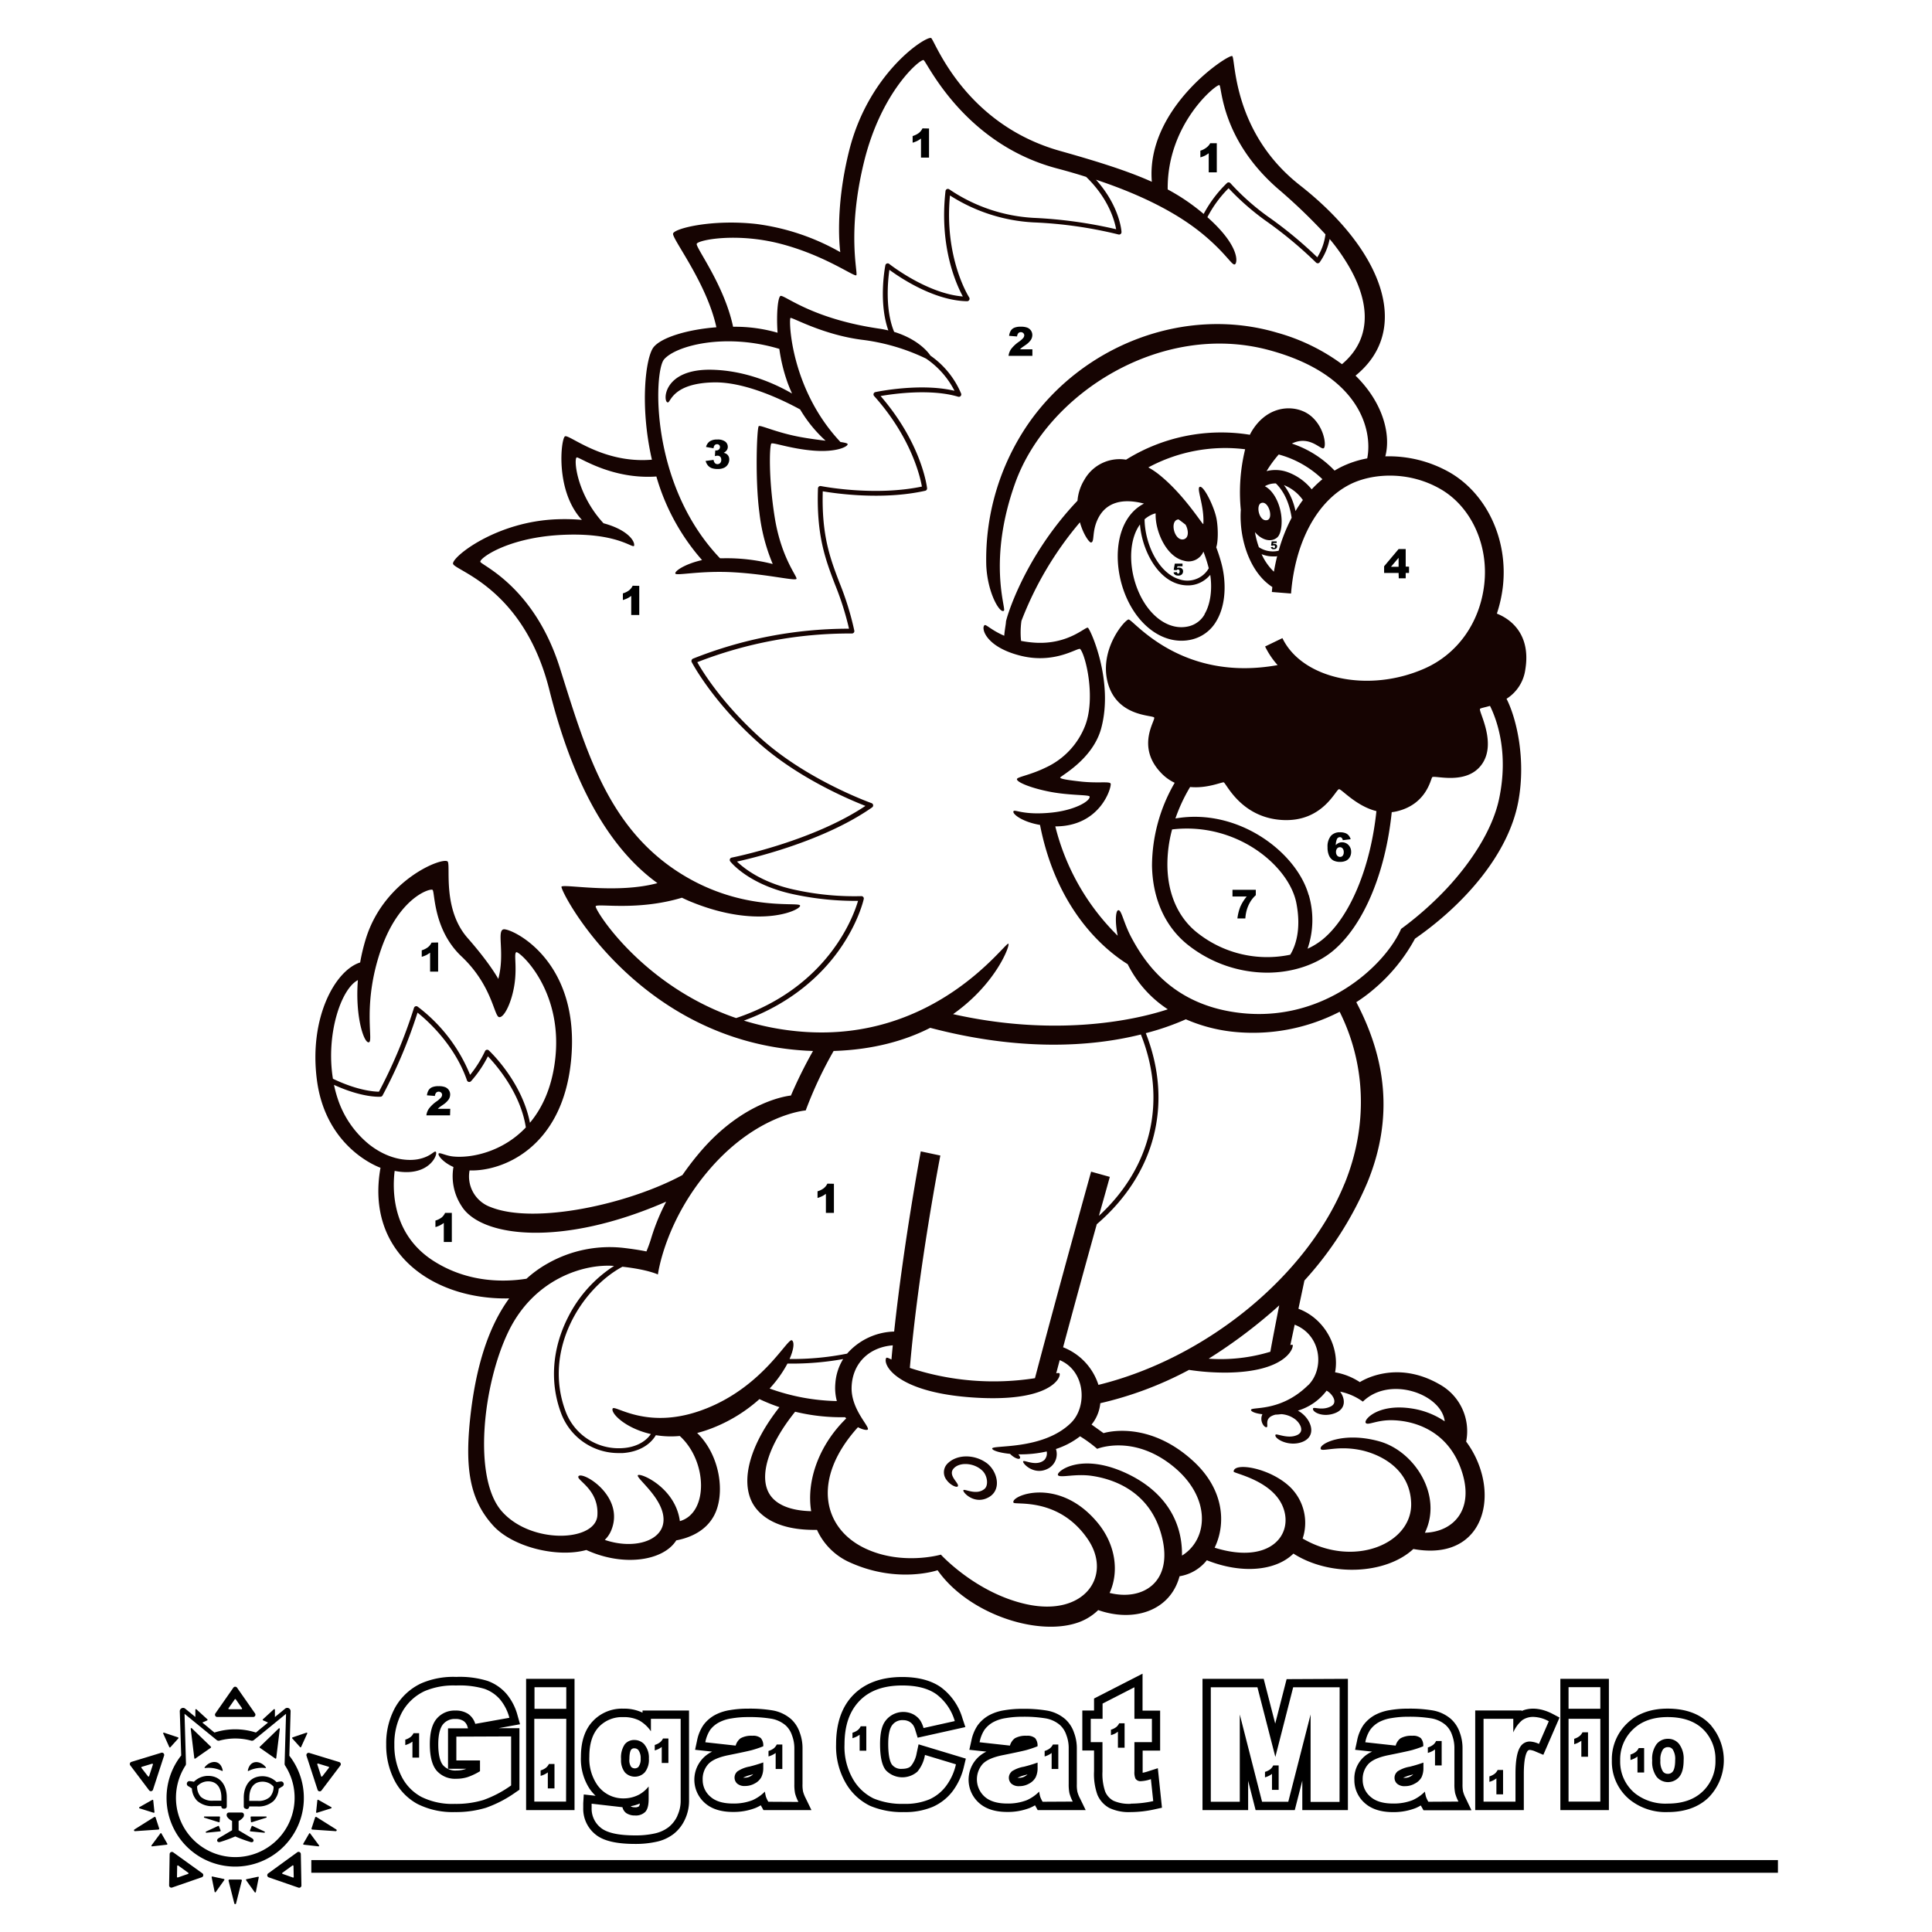<svg xmlns="http://www.w3.org/2000/svg" width="580" height="580" viewBox="0 0 580 580">
  <g id="numbers" style="pointer-events: none; display: initial;">
    <path d="M278.9,38.58v8.73h-2.41V41.59a6.68,6.68,0,0,1-1.14.72,9.18,9.18,0,0,1-1.37.53v-2a5.93,5.93,0,0,0,1.89-.94,3.94,3.94,0,0,0,1.06-1.36Z"></path>
    <path d="M191.91,175.88v8.74H189.5v-5.73a7.09,7.09,0,0,1-1.14.72,9.18,9.18,0,0,1-1.37.53v-2a5.73,5.73,0,0,0,1.89-.94,3.8,3.8,0,0,0,1.05-1.36Z"></path>
    <path d="M131.53,282.94v8.74h-2.41V286a8.84,8.84,0,0,1-1.14.72,8.26,8.26,0,0,1-1.37.52v-1.95a5.93,5.93,0,0,0,1.89-.95,3.72,3.72,0,0,0,1.05-1.36Z"></path>
    <path d="M250.35,355.38v8.73h-2.41v-5.72a6.68,6.68,0,0,1-1.14.72,9.18,9.18,0,0,1-1.37.53v-2a5.93,5.93,0,0,0,1.89-.94,3.94,3.94,0,0,0,1.06-1.36Z"></path>
    <path d="M135.64,364.11v8.74h-2.41v-5.72a6.81,6.81,0,0,1-2.51,1.24v-1.95a5.69,5.69,0,0,0,1.9-.95,3.83,3.83,0,0,0,1-1.36Z"></path>
    <path d="M125.82,520.32v7.33h-2v-4.81a6.54,6.54,0,0,1-1,.61,8,8,0,0,1-1.15.44v-1.64a4.94,4.94,0,0,0,1.58-.79,3.21,3.21,0,0,0,.89-1.14Z"></path>
    <path d="M166.46,529.56v7.33h-2v-4.81a6.25,6.25,0,0,1-1,.61,7.71,7.71,0,0,1-1.16.44v-1.64a4.7,4.7,0,0,0,1.59-.79,3.21,3.21,0,0,0,.89-1.14Z"></path>
    <path d="M200.66,521.91v7.34h-2v-4.81a6.54,6.54,0,0,1-.95.61,8,8,0,0,1-1.15.44v-1.65a4.56,4.56,0,0,0,1.58-.79,3.21,3.21,0,0,0,.89-1.14Z"></path>
    <path d="M234.86,523.72v7.34h-2v-4.81a5.7,5.7,0,0,1-1,.6,6.91,6.91,0,0,1-1.15.45v-1.65a4.9,4.9,0,0,0,1.59-.79,3.3,3.3,0,0,0,.88-1.14Z"></path>
    <path d="M260.07,518.24v7.34h-2v-4.81a6.54,6.54,0,0,1-1,.61,8,8,0,0,1-1.15.44v-1.64a4.94,4.94,0,0,0,1.58-.79,3.16,3.16,0,0,0,.89-1.15Z"></path>
    <path d="M317.71,523.72v7.34h-2v-4.81a5.7,5.7,0,0,1-.95.6,6.91,6.91,0,0,1-1.15.45v-1.65a4.74,4.74,0,0,0,1.58-.79,3.21,3.21,0,0,0,.89-1.14Z"></path>
    <path d="M337.61,517.34v7.33h-2v-4.81a5.4,5.4,0,0,1-.95.61,8,8,0,0,1-1.15.44v-1.64a4.9,4.9,0,0,0,1.59-.79,3.3,3.3,0,0,0,.88-1.14Z"></path>
    <path d="M383.86,530v7.33h-2v-4.8a5.7,5.7,0,0,1-.95.6,7,7,0,0,1-1.15.44v-1.64a4.9,4.9,0,0,0,1.59-.79,3.3,3.3,0,0,0,.88-1.14Z"></path>
    <path d="M432.8,522.66V530h-2v-4.81a6.61,6.61,0,0,1-1,.61,7.55,7.55,0,0,1-1.15.44V524.6a4.9,4.9,0,0,0,1.59-.8,3.1,3.1,0,0,0,.88-1.14Z"></path>
    <path d="M451.23,531.35v7.33h-2v-4.8a5.7,5.7,0,0,1-.95.6,7.9,7.9,0,0,1-1.15.45v-1.65a4.9,4.9,0,0,0,1.59-.79,3.3,3.3,0,0,0,.88-1.14Z"></path>
    <path d="M476.73,520.05v7.34h-2v-4.81a6.61,6.61,0,0,1-1,.61,7.55,7.55,0,0,1-1.15.44V522a4.9,4.9,0,0,0,1.59-.8,3.23,3.23,0,0,0,.89-1.14Z"></path>
    <path d="M493.58,524.79v7.33h-2v-4.8a6.43,6.43,0,0,1-.95.6,8,8,0,0,1-1.15.44v-1.64a4.9,4.9,0,0,0,1.59-.79,3.3,3.3,0,0,0,.88-1.14Z"></path>
    <path d="M365.29,43v8.73h-2.42V46a8.77,8.77,0,0,1-1.13.72,8.41,8.41,0,0,1-1.38.52v-2a5.69,5.69,0,0,0,1.9-1A3.77,3.77,0,0,0,363.31,43Z"></path>
    <path d="M309.93,106.83h-7.16a4.52,4.52,0,0,1,.74-2,10.14,10.14,0,0,1,2.34-2.21,7.25,7.25,0,0,0,1.35-1.18,1.37,1.37,0,0,0,.29-.77.92.92,0,0,0-.29-.67,1,1,0,0,0-.73-.28,1,1,0,0,0-.75.29,1.8,1.8,0,0,0-.39,1l-2.39-.19a3.85,3.85,0,0,1,.52-1.57,2.35,2.35,0,0,1,1.06-.87,4.76,4.76,0,0,1,1.88-.3,5.36,5.36,0,0,1,2,.28,2.45,2.45,0,0,1,1.11.89,2.37,2.37,0,0,1,.4,1.33,2.8,2.8,0,0,1-.46,1.5,6.32,6.32,0,0,1-1.68,1.57c-.48.33-.8.56-1,.7a7.54,7.54,0,0,0-.57.52h3.73Z"></path>
    <path d="M135.11,334.84H128a4.42,4.42,0,0,1,.75-2,9.93,9.93,0,0,1,2.34-2.21,7.09,7.09,0,0,0,1.34-1.18,1.37,1.37,0,0,0,.29-.77.88.88,0,0,0-.29-.67,1.09,1.09,0,0,0-1.47,0,1.67,1.67,0,0,0-.39,1l-2.4-.19a3.85,3.85,0,0,1,.52-1.57,2.35,2.35,0,0,1,1.06-.87,4.78,4.78,0,0,1,1.89-.3,5.16,5.16,0,0,1,2,.29,2.39,2.39,0,0,1,1.1.88,2.29,2.29,0,0,1,.4,1.33,2.72,2.72,0,0,1-.46,1.5,6.26,6.26,0,0,1-1.67,1.57c-.48.33-.8.56-1,.7a7.54,7.54,0,0,0-.57.52h3.73Z"></path>
    <path d="M214.22,134.58l-2.26-.4a2.9,2.9,0,0,1,1.08-1.66,3.89,3.89,0,0,1,2.27-.57,3.77,3.77,0,0,1,2.43.63,2,2,0,0,1,.75,1.57,1.72,1.72,0,0,1-.31,1,2.6,2.6,0,0,1-.92.79,2.64,2.64,0,0,1,.77.29,1.9,1.9,0,0,1,.66.69,2.09,2.09,0,0,1,.24,1,2.89,2.89,0,0,1-.39,1.44,2.66,2.66,0,0,1-1.14,1.06,4.25,4.25,0,0,1-1.93.37,5.09,5.09,0,0,1-1.85-.27,2.89,2.89,0,0,1-1.12-.81,3.78,3.78,0,0,1-.67-1.33l2.39-.32a1.87,1.87,0,0,0,.43,1,1.13,1.13,0,0,0,1.56-.07,1.37,1.37,0,0,0,.32-.94,1.34,1.34,0,0,0-.31-.93,1.14,1.14,0,0,0-.84-.32,2.8,2.8,0,0,0-.77.14l.12-1.71.31,0a1.09,1.09,0,0,0,.79-.3,1,1,0,0,0,.31-.71.81.81,0,0,0-.24-.62.84.84,0,0,0-.64-.24,1,1,0,0,0-.69.26A1.54,1.54,0,0,0,214.22,134.58Z"></path>
    <path d="M419.87,172h-4.35v-2l4.35-5.17H422v5.28H423V172H422v1.61h-2.08Zm0-1.85v-2.7l-2.29,2.7Z"></path>
    <path d="M352.69,169.2H355V170h-1.54l-.08.52a2,2,0,0,1,.32-.11,1.06,1.06,0,0,1,.31,0,1.17,1.17,0,0,1,.84.32,1,1,0,0,1,.32.78,1.37,1.37,0,0,1-.17.65,1.18,1.18,0,0,1-.47.47,1.61,1.61,0,0,1-.78.16,2.4,2.4,0,0,1-.58-.06,1.17,1.17,0,0,1-.42-.2,1.1,1.1,0,0,1-.28-.29,1.34,1.34,0,0,1-.17-.4l1-.11a.63.63,0,0,0,.16.36.45.45,0,0,0,.31.12A.41.41,0,0,0,354,172a.7.7,0,0,0,.13-.46.65.65,0,0,0-.13-.45.43.43,0,0,0-.35-.14.66.66,0,0,0-.27.06,1.45,1.45,0,0,0-.21.18l-.82-.11Z"></path>
    <path d="M381.77,162.52h1.5v.5h-1l-.05.34.21-.07a.69.69,0,0,1,.2,0,.78.78,0,0,1,.56.21.7.7,0,0,1,.21.52.88.88,0,0,1-.11.42.71.71,0,0,1-.31.31,1,1,0,0,1-.52.11,1.43,1.43,0,0,1-.38,0,.85.85,0,0,1-.46-.32,1.16,1.16,0,0,1-.11-.27l.64-.07a.41.41,0,0,0,.1.24.32.32,0,0,0,.21.08.3.3,0,0,0,.22-.1.51.51,0,0,0,.08-.3.41.41,0,0,0-.09-.3.29.29,0,0,0-.23-.09.33.33,0,0,0-.17,0,.37.37,0,0,0-.14.12l-.54-.08Z"></path>
    <path d="M405.48,251.94l-2.37.29a1.27,1.27,0,0,0-.32-.7.75.75,0,0,0-.54-.21,1,1,0,0,0-.9.59,5.28,5.28,0,0,0-.35,1.8,3.12,3.12,0,0,1,.88-.64,2.44,2.44,0,0,1,1-.21,2.64,2.64,0,0,1,1.95.82,2.87,2.87,0,0,1,.79,2.08,3.07,3.07,0,0,1-.4,1.56,2.64,2.64,0,0,1-1.11,1.06,4,4,0,0,1-1.79.36,4.24,4.24,0,0,1-2.07-.44,3.06,3.06,0,0,1-1.24-1.4,5.92,5.92,0,0,1-.47-2.55,5,5,0,0,1,1-3.41,3.47,3.47,0,0,1,2.71-1.08,4.39,4.39,0,0,1,1.62.24,2.34,2.34,0,0,1,1,.69A3.14,3.14,0,0,1,405.48,251.94Zm-4.4,3.82a1.58,1.58,0,0,0,.36,1.1,1.11,1.11,0,0,0,.86.39,1,1,0,0,0,.78-.35,1.59,1.59,0,0,0,.32-1.07,1.65,1.65,0,0,0-.33-1.11,1,1,0,0,0-.81-.38,1.08,1.08,0,0,0-.84.37A1.54,1.54,0,0,0,401.08,255.76Z"></path>
    <path d="M370,267.13h7v1.61a8.71,8.71,0,0,0-1.52,1.78,10.47,10.47,0,0,0-1.17,2.58,12.15,12.15,0,0,0-.45,2.62h-2.38a14.08,14.08,0,0,1,.88-3.53,13.31,13.31,0,0,1,1.91-3.05H370Z"></path>
  </g>
  <g id="colorable">
    <path id="color-1" d="M220.08,98.06c-2.65-12.52-11.28-23.77-10.92-24.86s11.93-3.46,25.21,0,22.12,10,22.7,9.43-2.89-12.7,2.31-34,16.92-31,17.89-30.59,11.94,25.07,40,32.51q4.7,1.24,8.8,2.55c6.79,6.56,8.56,13.24,9,15.72a135.71,135.71,0,0,0-24.69-3.41A49.93,49.93,0,0,1,285,56.85a.74.74,0,0,0-.72-.09.76.76,0,0,0-.43.59C281.93,74.1,287.1,85.41,289.05,89c-10.78-.85-22-9.69-22.11-9.78a.7.7,0,0,0-.7-.11.7.7,0,0,0-.45.53c-.1.51-2.12,11.05.9,19.56-.91-.22-1.87-.41-2.89-.56-20-2.95-28.09-10-29.43-9.81-.77.11-1.36,4.86-.94,11.06A45.66,45.66,0,0,0,220.08,98.06Zm-19.5,22.69c1.06-1.18-.11-10,13.24-9.8,10.44.2,19.25,4.41,24,7.14-.45-1-.89-2-1.3-3.14A50.61,50.61,0,0,1,234,104.74c-16.21-4.89-30.83-1.86-34.36,2.28-1.79,2.09-5.56,4.66-2,19.09A18,18,0,0,1,200.58,120.75Z" style="fill: transparent;" aria-label="Color this area with color number 1" role="button" class="interactive" tabindex="0"></path>
    <path id="color-1-2" data-name="color-1" d="M361.33,64.26a61.38,61.38,0,0,0-10.8-7.36c-.21-19.85,14.82-31.83,15.55-31.34s.51,16.16,17.44,31a166.06,166.06,0,0,1,14.39,13.79,17.1,17.1,0,0,1-2.45,6.89,124.14,124.14,0,0,0-13.9-11.58A71.46,71.46,0,0,1,369.39,55a.78.78,0,0,0-.51-.25.69.69,0,0,0-.53.2A37.09,37.09,0,0,0,361.33,64.26Z" style="fill: transparent;" aria-label="Color this area with color number 1" role="button" class="interactive" tabindex="0"></path>
    <path id="color-3" d="M232.06,169.2s-9.14-.69-16.68-.94c-.83-1-1.66-2.14-2.49-3.32-9.72-14-19.09-28.57-14.77-40.46a7.83,7.83,0,0,1,.34-.79c3-6.24,6.13-9.12,16.63-9.54,9.4-.38,19.71,5.71,25.16,8.68a40.42,40.42,0,0,0,7.64,9.38c-2.25-.27-4.88-.61-7.56-1.1-7.31-1.35-11.93-3.66-12.5-3.27s-1.16,16,.19,26A55.82,55.82,0,0,0,232.06,169.2Z" style="fill: transparent;" aria-label="Color this area with color number 3" role="button" class="interactive" tabindex="0"></path>
    <path id="color-1-3" data-name="color-1" d="M221.06,305.68c-28.47-9.78-42.65-32.77-42.23-33.62s12.43,1.49,25.89-2.56c.93.45,1.87.88,2.84,1.27,21.06,8.58,33.6,2.06,32.58,1s-18.21,2.05-36.94-10.26c-21-13.81-27.45-36.68-35.14-61.05s-23.6-30.78-23.86-31.8,7.7-6.93,23.09-8c18.24-1.21,22.93,4.46,23.09,3.08.17-1.54-2.31-4.81-9.2-6.65-8.32-9-9-19.77-8-19.77s10.56,6.65,23.87,5.73a65.07,65.07,0,0,0,13.71,25.09c-5.16,1.16-8.37,3.37-8,4.07s7.69-1,17.69-.39c10.18.59,18.47,2.7,18.67,1.93s-4.62-6.35-6.55-18.47-1.53-21.74-1-22.13,5.77,1.56,12.51,2.12c6.92.58,10.39-1.15,10.39-1.92,0-.27-.81-.46-2.16-.66-15.16-16.1-15.54-37-15-37.24s9.6,5,21.36,6.54A61.53,61.53,0,0,1,278,107.65a25.94,25.94,0,0,1,8.55,9.67c-10.15-2.42-23.17.26-23.74.39a.71.71,0,0,0-.39,1.18c11.17,12.49,13.84,24.33,14.34,27.18-14.38,3-30.17-.12-30.33-.15a.73.73,0,0,0-.87.68c-.5,14.14,2.22,21.27,5.09,28.81a87.66,87.66,0,0,1,4.23,13.33h-.19a126.48,126.48,0,0,0-46.67,9,.75.75,0,0,0-.38.42.71.71,0,0,0,0,.57c.06.12,6.12,11.81,20.17,24.32,11.92,10.62,27.46,17.12,32,18.89-16.11,10.77-39.9,15.47-40.14,15.52a.72.72,0,0,0-.44,1.15c.23.29,5.78,7.23,19.67,10a88.28,88.28,0,0,0,18.69,1.84C256.3,275.16,248.67,296.44,221.06,305.68Z" style="fill: transparent;" aria-label="Color this area with color number 1" role="button" class="interactive" tabindex="0"></path>
    <path id="color-2" d="M240.91,309.76a79.9,79.9,0,0,1-17.59-3.34c14.72-5.37,23.46-14.07,28.34-20.83,6-8.33,7.59-15.39,7.65-15.69a.72.72,0,0,0-.75-.87,83.14,83.14,0,0,1-19.31-1.78c-10.42-2.09-16-6.67-18-8.6,5.32-1.17,26.32-6.25,40.57-16.27a.72.72,0,0,0-.17-1.27c-.19-.07-19-6.77-32.85-19.1-11.9-10.6-18-20.57-19.47-23.22a125.88,125.88,0,0,1,46.43-8.61.76.76,0,0,0,.56-.26.73.73,0,0,0,.15-.6A87.66,87.66,0,0,0,252,174.89c-2.76-7.25-5.38-14.1-5-27.4,3.56.61,17.81,2.74,30.76-.16a.71.71,0,0,0,.55-.78c-.06-.56-1.64-13.41-13.95-27.66,3.71-.65,15-2.27,23.29.21a.71.71,0,0,0,.73-.19.74.74,0,0,0,.16-.75,26.28,26.28,0,0,0-9.22-11.4c-1.33-2-4.77-5.25-10.89-7.13C265.65,92.9,266.56,84.15,267,81c3.16,2.33,13.41,9.26,23.33,9.43a.74.74,0,0,0,.64-.37.72.72,0,0,0,0-.75c-.08-.12-7.59-11.82-5.78-30.63a51.5,51.5,0,0,0,25.15,8.09,128.16,128.16,0,0,1,25.43,3.62.72.72,0,0,0,.91-.73c0-.36-.55-7.79-7.66-15.71,20,6.65,29.33,13.81,34.07,18.06,5.58,5,6.92,7.89,7.69,7.31s1.31-5.59-8.31-14.12a35.1,35.1,0,0,1,6.36-8.69,76.45,76.45,0,0,0,11.93,10.32,123.34,123.34,0,0,1,14.33,12,.77.77,0,0,0,.56.21.71.71,0,0,0,.52-.29,18.14,18.14,0,0,0,3-7A58,58,0,0,1,404,78.4c6.82,10.79,8.76,22.6-1.13,30.93a59.77,59.77,0,0,0-19.45-9.45c-27.7-8.21-58.4,3.67-74.84,27.51a71.85,71.85,0,0,0-12.5,42.19c.34,8.52,4.19,14.86,5.32,13.73.66-.66-4.94-15.07,3.34-38.22,9.63-27,43.88-48.68,76.18-40,27.41,7.36,31.2,24.19,29.53,32.52a30.07,30.07,0,0,0-7.87,2.6c-.66.33-1.3.69-1.93,1.07a31.29,31.29,0,0,0-12.82-8.12c5.21-2.56,8.56,1.81,9.5,1.43s.39-6.28-3.84-9.75-12.7-3.65-17.7,4.62c-.2.33-.39.69-.57,1.06A54,54,0,0,0,338.05,138a12.13,12.13,0,0,0-12.5,6,14.18,14.18,0,0,0-2.08,6.32C307.19,167.47,302,186,302,186.64s-.39,2.44-.52,4.21c-3.77-1.6-5.46-3.47-5.89-3.18-1.15.77.21,6.61,11,9.23,10.33,2.5,17.14-2.7,17.7-2.05,1.67,1.92,4.65,14.53,1.54,22.83a23,23,0,0,1-11.8,12.7c-4.59,2.26-8.49,2.83-8.72,3.46-.32.86,3.91,2.69,9.87,3.85s11.84.86,11.93,1.44c.22,1.33-4.35,4.08-11.35,4.81-8.91.93-11.35-1.25-11.54-.29-.16.79,2.68,3.09,8,4,5.05,25.81,19.64,37.64,26.32,41.81A34.62,34.62,0,0,0,350.58,303c-11.19,3.7-34.75,8.13-64.46,1.45,13.05-9.2,17.2-20.84,16.6-21.14C301.7,282.83,280.92,312.84,240.91,309.76Z" style="fill: transparent;" aria-label="Color this area with color number 2" role="button" class="interactive" tabindex="0"></path>
    <path id="color-4" d="M386.67,141.77a10.74,10.74,0,0,0-6.44-.34,36.08,36.08,0,0,1,3.65-5A30.3,30.3,0,0,1,397,143.86a34.23,34.23,0,0,0-3.24,3A16.53,16.53,0,0,0,386.67,141.77Zm57.64,71c-.51.76,5.13,10.26.52,16.67s-14.37,3.08-14.88,3.85-1.8,8.2-10.77,10.26a13.44,13.44,0,0,1-1.37.22c-1.88,18.45-8.61,34.3-17.89,41.84-4.79,3.89-11.82,6.34-19.54,6.34a38.55,38.55,0,0,1-23.32-8c-7.13-5.4-11.11-14-11.22-24.15A50,50,0,0,1,352.65,235a13.56,13.56,0,0,1-4.2-3.09c-7.44-7.95-1.61-15.77-2.12-16.54s-11-.19-13.85-10.2,4.87-19,6.15-19.23,15.46,19,44.77,13.7a24.36,24.36,0,0,1-3.76-5.59l5.2-2.51c5.93,12.3,25.86,16.56,42.66,9.13,9.89-4.37,16.59-13.77,17.92-25.15,1.39-11.84-3.86-23.37-13.07-28.7-9.63-5.58-20.57-4.76-27.15-1.47-9.89,5-16.54,17.22-17.77,32.8l-5.76-.46c0-.5.09-1,.14-1.49-6.37-4.15-9.09-12.76-9.46-19.28a27.84,27.84,0,0,1,0-3.89,54.33,54.33,0,0,1,1.3-18.19,48.72,48.72,0,0,0-29.06,5.45,23.18,23.18,0,0,1,3.24,2.17c7.69,6.15,13.23,15.5,13.27,14.81.39-5.58-2.11-11-1-11.16s4.43,6.35,5,9.82c.51,3,.42,6.81-.13,8.34a48.51,48.51,0,0,1,1.71,5.4c1.19,4.79,1.38,11.72-1.71,16.83a11.61,11.61,0,0,1-7.28,5.44,13.15,13.15,0,0,1-3.17.38c-7.48,0-14.61-6.32-17.7-16.17-2.95-9.41-1.54-20.84,6.46-25-7.9-2-11.84.7-13.7,4.31-2.05,4-1,7.18-2.18,7.37-.51.09-2.32-2.44-3.35-6.06a102.35,102.35,0,0,0-17.56,29.6,25.21,25.21,0,0,0-.11,6,32.7,32.7,0,0,0,4.22.54c10,.61,15.07-4.88,15.84-4.49s7.88,16,4,30.2c-2.55,9.46-12.5,14.43-12.31,14.81s2.4.74,6.16,1.16c5.19.57,8.72-.13,9,.64.32,1-3,12.85-16.62,12.83a69.61,69.61,0,0,0,18.73,32.82c-.87-4.26-.58-7.33.07-7.62,1.06-.49,1.57,3.53,4.05,8.17,4.17,7.82,12.07,19.17,29.8,22.22,26.85,4.62,46.3-13.66,51.16-24.82a100,100,0,0,0,13.75-12.18c6.88-7.38,13.57-17.16,15.63-26.68,3-13.92-.55-23.85-2.61-28.09C445.69,212.37,444.47,212.56,444.31,212.81Z" style="fill: transparent;" aria-label="Color this area with color number 4" role="button" class="interactive" tabindex="0"></path>
    <path id="color-5" d="M346.89,154.1c-.24,5,3,12.93,8.42,14.2a4.84,4.84,0,0,0,5.92-2.71,44,44,0,0,1,1.6,5,7.3,7.3,0,0,1-2.25,2.43,7.44,7.44,0,0,1-6.6.87c-6.3-1.91-10.34-10.67-10.42-18a8.56,8.56,0,0,1,3-1.73Z" style="fill: transparent;" aria-label="Color this area with color number 5" role="button" class="interactive" tabindex="0"></path>
    <path id="color-5-2" data-name="color-5" d="M383.86,165.33a7.5,7.5,0,0,1-1.39.2,7.63,7.63,0,0,1-4.55-1.26,27,27,0,0,1-1.18-4.53c2.11,2.52,4.91,3.11,6.65,1.64,1.25-1,1.79-4.61,1-8.08-.68-3.11-2.38-6.15-4.67-7.33a6.19,6.19,0,0,1,3.31-.84c3.06,3,4.26,7.17,4.73,10.31A50.61,50.61,0,0,0,383.86,165.33Z" style="fill: transparent;" aria-label="Color this area with color number 5" role="button" class="interactive" tabindex="0"></path>
    <path id="color-7" d="M389.17,271c1.6,8.18-.38,13.16-1.83,15.53a33.68,33.68,0,0,1-27.5-6.28c-6-4.51-9.29-11.79-9.38-20.51A40.62,40.62,0,0,1,351.87,249C371.25,246.65,387,259.9,389.17,271Z" style="fill: transparent;" aria-label="Color this area with color number 7" role="button" class="interactive" tabindex="0"></path>
    <path id="color-6" d="M392.89,268.66c-3.58-12.82-21.15-26.28-40-23a49.84,49.84,0,0,1,4.41-9.45c5.11.51,9.61-1.55,10.09-1.39.77.26,5.13,10.52,17.45,11.29S401,236.92,402,236.92c.79,0,5.17,5.09,11.21,6.58-1.77,17-8,31.9-16.19,38.56a20.67,20.67,0,0,1-4.48,2.75A26.51,26.51,0,0,0,392.89,268.66Z" style="fill: transparent;" aria-label="Color this area with color number 6" role="button" class="interactive" tabindex="0"></path>
    <path id="color-1-4" data-name="color-1" d="M113.77,327.78c-1.36,0-6.35-.3-13.82-3.88-2.15-13.24,2.38-27,7.49-29.66-.9,11.51,2.07,19.56,3.42,18.6,1.18-.84-2.07-11.77,3.59-28,5.39-15.39,14.62-18.21,15.39-17.7s.1,11.87,8.72,20c9.24,8.72,9.75,18,11.29,18.21s3.85-4.61,4.62-10-.26-9,.51-9.49,14.62,11.58,11.54,33.34c-1.1,7.83-3.89,13.63-7.43,17.86-2.37-12.28-11.9-21.31-12.34-21.72a.72.72,0,0,0-.64-.18.7.7,0,0,0-.51.42,34.66,34.66,0,0,1-4.47,7.11,48.57,48.57,0,0,0-15.75-20.49.72.72,0,0,0-.64-.1.74.74,0,0,0-.46.47A150.74,150.74,0,0,1,113.77,327.78Z" style="fill: transparent;" aria-label="Color this area with color number 1" role="button" class="interactive" tabindex="0"></path>
    <path id="color-2-2" data-name="color-2" d="M130.87,345.8c-.45-.63-1.35,1.41-5.39,2.18-2,.38-7.91.81-14.59-4.39a29.53,29.53,0,0,1-9.52-13.82,37.2,37.2,0,0,1-1.1-4.11c8.59,3.92,13.74,3.57,14,3.55a.74.74,0,0,0,.57-.36A146.17,146.17,0,0,0,125.34,304c2.61,2.07,11.07,9.41,14.85,20.33a.7.7,0,0,0,.53.47.74.74,0,0,0,.68-.21,34.35,34.35,0,0,0,5.07-7.47c2.33,2.43,9.78,10.87,11.39,21.34-7,7.4-16.44,9.29-21.86,8.72-2.35-.24-4.26-1.45-4.36-.77S131.5,346.69,130.87,345.8Z" style="fill: transparent;" aria-label="Color this area with color number 2" role="button" class="interactive" tabindex="0"></path>
    <path id="color-1-5" data-name="color-1" d="M158.06,383.89c-6.69,1.05-17.63,1.24-28-5.38-12.32-7.9-12.36-21-11.62-27,10.17,2,12-6.29,12.39-5.68s.77.64,5.26,4.57a16.29,16.29,0,0,0,2.43,11.72c5.76,9.36,30,12.43,61.43-1.31a63.12,63.12,0,0,0-4.39,10.61,41.07,41.07,0,0,1-1.54,4.33s-2.32-.51-6.35-1a37.65,37.65,0,0,0-23.24,4.58A34.4,34.4,0,0,0,158.06,383.89Z" style="fill: transparent;" aria-label="Color this area with color number 1" role="button" class="interactive" tabindex="0"></path>
    <path id="color-1-6" data-name="color-1" d="M381.42,405.84a51.09,51.09,0,0,1-18.51,2.05,152.43,152.43,0,0,0,18-13.22c1.06-.89,2.09-1.81,3.12-2.75C383.18,396.5,381.91,403,381.42,405.84Zm-143.59-3.48c.74.58.52,2.71-.75,5.58a84,84,0,0,0,17.27-1.61,19.51,19.51,0,0,1,14.13-6.63c2.93-27,8-53.79,8-54.09l5.87,1.25c-.07.34-6.62,34.09-9.16,63.76a80.36,80.36,0,0,0,37.56,3.08c7.33-27.77,16.77-61.63,16.86-62l5.62,1.56c0,.13-1.31,4.64-3.28,11.7,15.84-14.61,20.5-34.59,12.6-54.44-15.24,3.81-36.64,5-63.24-2-7.45,3.79-17,6.57-29,6.95a121.18,121.18,0,0,0-8.38,17.85s-14.1,1-28.21,16.93-16.16,32.32-16.16,32.32-3-1.48-10.65-2.33c-12.19,6.54-24,24.93-17.08,43.38a17,17,0,0,0,17.08,11.08c3.83-.26,6.88-1.81,8.53-4.23-7.67-1.74-11.94-6.38-11.48-7.63s10.52,6.93,28,0S236.53,401.35,237.83,402.36Z" style="fill: transparent;" aria-label="Color this area with color number 1" role="button" class="interactive" tabindex="0"></path>
    <path id="color-1-7" data-name="color-1" d="M153.42,521.31V536a33.51,33.51,0,0,1-8.34,4.38,28.31,28.31,0,0,1-8.58,1.16,20.91,20.91,0,0,1-10-2.09,14.24,14.24,0,0,1-6-6.21,20.36,20.36,0,0,1-2.13-9.47,19.77,19.77,0,0,1,2.33-9.79,15,15,0,0,1,6.79-6.31,22.1,22.1,0,0,1,9.4-1.67,26.27,26.27,0,0,1,8.52,1,11,11,0,0,1,4.69,3.19,14.35,14.35,0,0,1,2.8,5.5l-10.24,1.83a5.59,5.59,0,0,0-2.15-3,6.75,6.75,0,0,0-3.85-1,7,7,0,0,0-5.57,2.43q-2.07,2.42-2.07,7.67c0,3.72.69,6.38,2.09,8A7.36,7.36,0,0,0,137,534a11.24,11.24,0,0,0,3.4-.51,18.54,18.54,0,0,0,3.7-1.76v-3.24H137v-7.14Z" style="fill: transparent;" aria-label="Color this area with color number 1" role="button" class="interactive" tabindex="0"></path>
    <path id="color-1-8" data-name="color-1" d="M170,506.54V513h-9.54v-6.49Zm-9.54,34.36H170V516h-9.54Z" style="fill: transparent;" aria-label="Color this area with color number 1" role="button" class="interactive" tabindex="0"></path>
    <path id="color-1-9" data-name="color-1" d="M204.32,539.52V516h-8.93v3.68a10.46,10.46,0,0,0-3.52-3.26,10.3,10.3,0,0,0-4.8-1,9.56,9.56,0,0,0-7.36,3c-1.87,2-2.81,5-2.81,8.86a13.94,13.94,0,0,0,2.18,8.18,9.44,9.44,0,0,0,8.06,4.36,10,10,0,0,0,4.76-1.17,9.76,9.76,0,0,0,2.81-2.41v3.77q0,2.74-1,3.84a4,4,0,0,1-3.08,1.1,4.62,4.62,0,0,1-2.65-.72,3,3,0,0,1-1.07-1.78l-9.26-1.06c0,.53,0,1,0,1.27a7.32,7.32,0,0,0,2.8,6q2.81,2.25,10.3,2.25a26.2,26.2,0,0,0,5.83-.58,10.6,10.6,0,0,0,4.19-1.9,9.39,9.39,0,0,0,2.65-3.44,10.42,10.42,0,0,0,1-4.46ZM193.58,532a4.07,4.07,0,0,1-6,.05,5.9,5.9,0,0,1-1.15-4,7,7,0,0,1,1.09-4.4,3.58,3.58,0,0,1,2.91-1.32,4,4,0,0,1,3.1,1.44,6.14,6.14,0,0,1,1.26,4.16A6,6,0,0,1,193.58,532Z" style="fill: transparent;" aria-label="Color this area with color number 1" role="button" class="interactive" tabindex="0"></path>
    <path id="color-1-10" data-name="color-1" d="M238.61,538.36a13.3,13.3,0,0,1-.22-2.76v-11a10.79,10.79,0,0,0-.71-3.69,7,7,0,0,0-1.92-3,8.91,8.91,0,0,0-4.34-2,39.48,39.48,0,0,0-6.89-.48,28.56,28.56,0,0,0-5,.4A11.58,11.58,0,0,0,216,517a8,8,0,0,0-2.8,2.38,10.13,10.13,0,0,0-1.49,3.76l9.11,1a4.12,4.12,0,0,1,1.48-2.2,6.6,6.6,0,0,1,3.52-.75,3.62,3.62,0,0,1,2.55.7,3.33,3.33,0,0,1,.73,2.46,32.06,32.06,0,0,1-3.38,1.14q-1.59.44-7,1.51-4.47.89-6.14,2.72a6.65,6.65,0,0,0-1.66,4.66,6.56,6.56,0,0,0,2.31,5.09c1.53,1.37,3.79,2.06,6.76,2.06a15.47,15.47,0,0,0,5.88-1,12.2,12.2,0,0,0,3.73-2.58,12.42,12.42,0,0,0,.32,1.58,9.12,9.12,0,0,0,.71,1.47h9A12.46,12.46,0,0,1,238.61,538.36Zm-9.55-7.75a6.26,6.26,0,0,1-.58,2.9,4.64,4.64,0,0,1-1.94,1.88,5.91,5.91,0,0,1-3,.78,3.33,3.33,0,0,1-2.31-.72,2.44,2.44,0,0,1,0-3.6,9.5,9.5,0,0,1,3.68-1.52c1.42-.36,2.79-.77,4.1-1.24Z" style="fill: transparent;" aria-label="Color this area with color number 1" role="button" class="interactive" tabindex="0"></path>
    <path id="color-1-11" data-name="color-1" d="M286.92,529.65a17,17,0,0,1-2.95,6.54,12.78,12.78,0,0,1-5,4,18.73,18.73,0,0,1-7.61,1.34,22.18,22.18,0,0,1-9.15-1.63,14.56,14.56,0,0,1-6.13-5.73,19.39,19.39,0,0,1-2.58-10.49c0-5.69,1.51-10,4.54-13.11s7.3-4.58,12.83-4.58q6.5,0,10.21,2.63a15.51,15.51,0,0,1,5.52,8.06l-9.38,2.09a8.13,8.13,0,0,0-1-2.3,6,6,0,0,0-2.18-1.87,6.69,6.69,0,0,0-8.41,2.24c-1,1.44-1.46,3.69-1.46,6.77q0,5.71,1.74,7.83a6.85,6.85,0,0,0,9.48.41,10.59,10.59,0,0,0,2.26-5Z" style="fill: transparent;" aria-label="Color this area with color number 1" role="button" class="interactive" tabindex="0"></path>
    <path id="color-1-12" data-name="color-1" d="M321,538.36a13.3,13.3,0,0,1-.22-2.76v-11a10.79,10.79,0,0,0-.71-3.69,7,7,0,0,0-1.92-3,8.91,8.91,0,0,0-4.34-2,39.48,39.48,0,0,0-6.89-.48,28.76,28.76,0,0,0-5,.4,11.6,11.6,0,0,0-3.6,1.12,8.16,8.16,0,0,0-2.81,2.38,10.31,10.31,0,0,0-1.48,3.76l9.11,1a4.12,4.12,0,0,1,1.48-2.2,6.6,6.6,0,0,1,3.52-.75,3.64,3.64,0,0,1,2.55.7,3.38,3.38,0,0,1,.73,2.46,32.85,32.85,0,0,1-3.38,1.14q-1.59.44-7,1.51-4.47.89-6.14,2.72a7,7,0,0,0,.64,9.75q2.31,2.05,6.77,2.06a15.47,15.47,0,0,0,5.88-1,12.2,12.2,0,0,0,3.73-2.58,10.85,10.85,0,0,0,.32,1.58,9.12,9.12,0,0,0,.71,1.47h8.95A12.46,12.46,0,0,1,321,538.36Zm-9.55-7.75a6.26,6.26,0,0,1-.58,2.9,4.64,4.64,0,0,1-1.94,1.88,5.91,5.91,0,0,1-3,.78,3.33,3.33,0,0,1-2.31-.72,2.44,2.44,0,0,1,0-3.6,9.5,9.5,0,0,1,3.68-1.52c1.42-.36,2.78-.77,4.1-1.24Z" style="fill: transparent;" aria-label="Color this area with color number 1" role="button" class="interactive" tabindex="0"></path>
    <path id="color-1-13" data-name="color-1" d="M346.11,540.69a31.4,31.4,0,0,1-6.61.77,11.51,11.51,0,0,1-5.25-.91,5.54,5.54,0,0,1-2.49-2.77,16.28,16.28,0,0,1-.81-6V523h-3.52v-7H331v-4.57l9.56-4.9V516h5.25v7h-5.25v8.82a4.86,4.86,0,0,0,.3,2.11,1.76,1.76,0,0,0,1.65.79,10.36,10.36,0,0,0,3-.61Z" style="fill: transparent;" aria-label="Color this area with color number 1" role="button" class="interactive" tabindex="0"></path>
    <path id="color-1-14" data-name="color-1" d="M402.12,506.54V540.9h-8.69V514.7l-6.7,26.2h-7.87l-6.69-26.2v26.2h-8.7V506.54h14l5.38,20.91,5.35-20.91Z" style="fill: transparent;" aria-label="Color this area with color number 1" role="button" class="interactive" tabindex="0"></path>
    <path id="color-1-15" data-name="color-1" d="M436.78,538.36a13.3,13.3,0,0,1-.22-2.76v-11a11,11,0,0,0-.7-3.69,7,7,0,0,0-1.93-3,8.87,8.87,0,0,0-4.33-2,39.56,39.56,0,0,0-6.89-.48,28.68,28.68,0,0,0-5,.4,11.67,11.67,0,0,0-3.61,1.12,8.12,8.12,0,0,0-2.8,2.38,10.13,10.13,0,0,0-1.49,3.76l9.12,1a4.05,4.05,0,0,1,1.47-2.2,6.63,6.63,0,0,1,3.52-.75,3.62,3.62,0,0,1,2.55.7,3.33,3.33,0,0,1,.73,2.46,32.72,32.72,0,0,1-3.37,1.14q-1.61.44-7,1.51-4.47.89-6.14,2.72a6.65,6.65,0,0,0-1.66,4.66,6.56,6.56,0,0,0,2.31,5.09q2.31,2.05,6.76,2.06a15.44,15.44,0,0,0,5.88-1,12.08,12.08,0,0,0,3.73-2.58,10.56,10.56,0,0,0,.33,1.58,8.88,8.88,0,0,0,.7,1.47h8.95A12.46,12.46,0,0,1,436.78,538.36Zm-9.55-7.75a6.4,6.4,0,0,1-.57,2.9,4.73,4.73,0,0,1-2,1.88,5.87,5.87,0,0,1-3,.78,3.3,3.3,0,0,1-2.31-.72,2.36,2.36,0,0,1-.79-1.84,2.4,2.4,0,0,1,.8-1.76,9.5,9.5,0,0,1,3.68-1.52c1.42-.36,2.79-.77,4.1-1.24Z" style="fill: transparent;" aria-label="Color this area with color number 1" role="button" class="interactive" tabindex="0"></path>
    <path id="color-1-16" data-name="color-1" d="M465,516.76l-2.95,6.8a7.46,7.46,0,0,0-2.67-.71,3.31,3.31,0,0,0-2.91,1.55q-1.47,2.18-1.47,8.16v8.34h-9.59V516h8.93v4.08a9.81,9.81,0,0,1,2.66-3.65,5.64,5.64,0,0,1,3.39-1A10,10,0,0,1,465,516.76Z" style="fill: transparent;" aria-label="Color this area with color number 1" role="button" class="interactive" tabindex="0"></path>
    <path id="color-1-17" data-name="color-1" d="M470.93,516h9.54V540.9h-9.54Zm0-9.47V513h9.54v-6.49Z" style="fill: transparent;" aria-label="Color this area with color number 1" role="button" class="interactive" tabindex="0"></path>
    <path id="color-1-18" data-name="color-1" d="M511.92,519.78q-3.82-4.34-11.3-4.33-6.54,0-10.38,3.69a12.46,12.46,0,0,0-3.85,9.38,12.26,12.26,0,0,0,4.55,9.9,14.78,14.78,0,0,0,9.7,3q6.74,0,10.54-3.67a12.48,12.48,0,0,0,3.81-9.41A12.61,12.61,0,0,0,511.92,519.78Zm-6.52,8.63q0,3.47-1.32,5a4.42,4.42,0,0,1-6.78,0A7.55,7.55,0,0,1,496,528.5a7.41,7.41,0,0,1,1.36-4.89,4.3,4.3,0,0,1,3.44-1.6,4.18,4.18,0,0,1,3.31,1.58A7.36,7.36,0,0,1,505.4,528.41Z" style="fill: transparent;" aria-label="Color this area with color number 1" role="button" class="interactive" tabindex="0"></path>
  </g>
  <g id="outline" style="pointer-events: none;">
    <path d="M457.91,201c1.59-9.58-3.29-14.69-8.54-16.79a40.56,40.56,0,0,0,1.79-8c1.65-14.09-4.75-27.9-15.92-34.37A37,37,0,0,0,415.88,137c1.66-6.16-.37-15.81-8.94-24.23C424.06,98.88,415,75,390.19,55.57c-20.26-15.91-19.24-38-20.26-38.73s-26,15.54-24.14,37.73c-6.91-3.11-15.52-5.88-27.55-9.26-28.7-8.07-37.51-32.9-38.67-33.86s-18.66,10-24.62,33.67c-4.53,18-2.69,30.58-2.69,30.58a68.84,68.84,0,0,0-25.2-8.46c-13.41-1.49-24.63,1.35-25,2.88s10.11,14.8,13,28.13c-8.61.67-16.38,3-18.81,5.93S192,121.82,195.71,138c-14.85,1.27-24.9-7.76-26.11-7s-3,16.37,5.09,25.07a59.88,59.88,0,0,0-7.14-.19c-18.47.54-31.81,11.29-31.55,13.34s21.22,7.12,28.92,37.9c6.3,25.2,16.44,46.45,32.45,58-12.24,3.32-28.13.17-28.8,1.06s22.58,46.43,73.62,49.25l1.88.08a137.67,137.67,0,0,0-6.63,13.38s-14,1.16-27.57,17.32c-1.9,2.26-3.55,4.45-5,6.55-16.42,8.86-44.49,14.89-57.58,9.61a9.77,9.77,0,0,1-6.32-11c9.9.34,27.74-6.8,30.43-32.63C174.6,288,153.18,278.47,151.13,279s.51,7.19-1.54,14.88c0,0-2.4-4.54-9.23-12.31-7.44-8.47-5.13-21-5.9-22.83s-19,4.87-24.63,23.08a58.13,58.13,0,0,0-1.71,7.12c-7.53,2.37-15.38,16.62-13,35.14,2.65,20.9,19.11,26.49,19.11,26.49-4.6,25.7,16,39.7,38.63,39.22-7,9.58-10,22.22-11.44,33.62-2,16.42-.79,26.47,6.67,34.63,5.87,6.42,19.21,9.69,27.93,7.28,11.25,5.15,23.18,3.22,27-2.89,3.53-.66,8.74-2.47,11.39-7.53,3.35-6.4,1.87-17.91-5.12-24.71a38.75,38.75,0,0,0,5-1.65,46.52,46.52,0,0,0,13.7-8.52,55.65,55.65,0,0,0,6,2.42c-8.84,11.28-11.5,21.53-8.38,28.21,1.63,3.48,6.45,8.63,18.76,8.63h.9a19.54,19.54,0,0,0,10.11,9.87c14.23,6.35,26.09,2.24,26.09,2.24,9,12.83,29.25,19.75,41.56,15.9a16.37,16.37,0,0,0,6.66-3.93c10.74,3.75,21.63.25,24.42-10.16a13.12,13.12,0,0,0,8.19-4.8c10.68,4.25,20.82,3.12,26-2,10.94,7,27.66,6.33,36-1.38,17.51,3.18,23.77-9.86,20.62-22.24a28.52,28.52,0,0,0-4.77-10,16.05,16.05,0,0,0-7.8-17.08c-13.52-7.91-24.11-.77-24.11-.77a19.6,19.6,0,0,0-7.44-2.95c1.44-7.43-3-16.1-11-19.08l1.8-8.48a103.66,103.66,0,0,0,18.93-29.51c8-19.59,5.42-37.35-3.36-54.05a47.13,47.13,0,0,0,5.5-4.11,52.53,52.53,0,0,0,12.12-14.95c14.4-10,28.13-25.14,31.06-41.42,2.31-12.8-.7-25-3.58-30.6A12.34,12.34,0,0,0,457.91,201ZM351.87,249c19.38-2.3,35.11,10.95,37.3,22.08,1.6,8.18-.38,13.16-1.83,15.53a33.68,33.68,0,0,1-27.5-6.28c-6-4.51-9.29-11.79-9.38-20.51A40.62,40.62,0,0,1,351.87,249Zm41,19.71c-3.58-12.82-21.15-26.28-40-23a49.84,49.84,0,0,1,4.41-9.45c5.11.51,9.61-1.55,10.09-1.39.77.26,5.13,10.52,17.45,11.29S401,236.92,402,236.92c.79,0,5.17,5.09,11.21,6.58-1.77,17-8,31.9-16.19,38.56a20.67,20.67,0,0,1-4.48,2.75A26.51,26.51,0,0,0,392.89,268.66Zm-10.45-97.09a17,17,0,0,1-3.68-5.26,8.88,8.88,0,0,0,3.36.68q.33,0,.63,0c.24,0,.47,0,.69-.08C383.05,168.4,382.72,170,382.44,171.57ZM259.15,269.28a.7.7,0,0,0-.59-.25,83.14,83.14,0,0,1-19.31-1.78c-10.42-2.09-16-6.67-18-8.6,5.32-1.17,26.32-6.25,40.57-16.27a.72.72,0,0,0-.17-1.27c-.19-.07-19-6.77-32.85-19.1-11.9-10.6-18-20.57-19.47-23.22a125.88,125.88,0,0,1,46.43-8.61.76.76,0,0,0,.56-.26.73.73,0,0,0,.15-.6A87.66,87.66,0,0,0,252,174.89c-2.76-7.25-5.38-14.1-5-27.4,3.56.61,17.81,2.74,30.76-.16a.71.71,0,0,0,.55-.78c-.06-.56-1.64-13.41-13.95-27.66,3.71-.65,15-2.27,23.29.21a.71.71,0,0,0,.73-.19.74.74,0,0,0,.16-.75,26.28,26.28,0,0,0-9.22-11.4c-1.33-2-4.77-5.25-10.89-7.13C265.65,92.9,266.56,84.15,267,81c3.16,2.33,13.41,9.26,23.33,9.43a.74.74,0,0,0,.64-.37.72.72,0,0,0,0-.75c-.08-.12-7.59-11.82-5.78-30.63a51.5,51.5,0,0,0,25.15,8.09,128.16,128.16,0,0,1,25.43,3.62.72.72,0,0,0,.91-.73c0-.36-.55-7.79-7.66-15.71,20,6.65,29.33,13.81,34.07,18.06,5.58,5,6.92,7.89,7.69,7.31s1.31-5.59-8.31-14.12a35.1,35.1,0,0,1,6.36-8.69,76.45,76.45,0,0,0,11.93,10.32,123.34,123.34,0,0,1,14.33,12,.77.77,0,0,0,.56.21.71.71,0,0,0,.52-.29,18.14,18.14,0,0,0,3-7A58,58,0,0,1,404,78.4c6.82,10.79,8.76,22.6-1.13,30.93a59.77,59.77,0,0,0-19.45-9.45c-27.7-8.21-58.4,3.67-74.84,27.51a71.85,71.85,0,0,0-12.5,42.19c.34,8.52,4.19,14.86,5.32,13.73.66-.66-4.94-15.07,3.34-38.22,9.63-27,43.88-48.68,76.18-40,27.41,7.36,31.2,24.19,29.53,32.52a30.07,30.07,0,0,0-7.87,2.6c-.66.33-1.3.69-1.93,1.07a31.29,31.29,0,0,0-12.82-8.12c5.21-2.56,8.56,1.81,9.5,1.43s.39-6.28-3.84-9.75-12.7-3.65-17.7,4.62c-.2.33-.39.69-.57,1.06A54,54,0,0,0,338.05,138a12.13,12.13,0,0,0-12.5,6,14.18,14.18,0,0,0-2.08,6.32C307.19,167.47,302,186,302,186.64s-.39,2.44-.52,4.21c-3.77-1.6-5.46-3.47-5.89-3.18-1.15.77.21,6.61,11,9.23,10.33,2.5,17.14-2.7,17.7-2.05,1.67,1.92,4.65,14.53,1.54,22.83a23,23,0,0,1-11.8,12.7c-4.59,2.26-8.49,2.83-8.72,3.46-.32.86,3.91,2.69,9.87,3.85s11.84.86,11.93,1.44c.22,1.33-4.35,4.08-11.35,4.81-8.91.93-11.35-1.25-11.54-.29-.16.79,2.68,3.09,8,4,5.05,25.81,19.64,37.64,26.32,41.81A34.62,34.62,0,0,0,350.58,303c-11.19,3.7-34.75,8.13-64.46,1.45,13.05-9.2,17.2-20.84,16.6-21.14-1-.51-21.8,29.5-61.81,26.42a79.9,79.9,0,0,1-17.59-3.34c14.72-5.37,23.46-14.07,28.34-20.83,6-8.33,7.59-15.39,7.65-15.69A.7.7,0,0,0,259.15,269.28ZM383.86,165.33a7.5,7.5,0,0,1-1.39.2,7.63,7.63,0,0,1-4.55-1.26,27,27,0,0,1-1.18-4.53c2.11,2.52,4.91,3.11,6.65,1.64,1.25-1,1.79-4.61,1-8.08-.68-3.11-2.38-6.15-4.67-7.33a6.19,6.19,0,0,1,3.31-.84c3.06,3,4.26,7.17,4.73,10.31A50.61,50.61,0,0,0,383.86,165.33ZM378.65,151c2.18-.77,3.72,4.61,1.8,5.13C378,156.77,376.89,151.61,378.65,151Zm10.27,2.44a19.52,19.52,0,0,0-3.48-7.81,12.63,12.63,0,0,1,5.69,4.48C390.35,151.16,389.61,152.27,388.92,153.43Zm4.86-6.53a16.53,16.53,0,0,0-7.11-5.13,10.74,10.74,0,0,0-6.44-.34,36.08,36.08,0,0,1,3.65-5A30.3,30.3,0,0,1,397,143.86,34.23,34.23,0,0,0,393.78,146.9ZM366.08,25.56c.77.51.51,16.16,17.44,31a166.06,166.06,0,0,1,14.39,13.79,17.1,17.1,0,0,1-2.45,6.89,124.14,124.14,0,0,0-13.9-11.58A71.46,71.46,0,0,1,369.39,55a.78.78,0,0,0-.51-.25.69.69,0,0,0-.53.2,37.09,37.09,0,0,0-7,9.28,61.38,61.38,0,0,0-10.8-7.36C350.32,37.05,365.35,25.07,366.08,25.56ZM209.16,73.2c.39-1.15,11.93-3.46,25.21,0s22.12,10,22.7,9.43-2.89-12.7,2.31-34,16.92-31,17.89-30.59,11.94,25.07,40,32.51q4.7,1.24,8.8,2.55c6.79,6.56,8.56,13.24,9,15.72a135.71,135.71,0,0,0-24.69-3.41A49.93,49.93,0,0,1,285,56.85a.74.74,0,0,0-.72-.09.76.76,0,0,0-.43.59C281.93,74.1,287.1,85.41,289.05,89c-10.78-.85-22-9.69-22.11-9.78a.7.7,0,0,0-.7-.11.7.7,0,0,0-.45.53c-.1.51-2.12,11.05.9,19.56-.91-.22-1.87-.41-2.89-.56-20-2.95-28.09-10-29.43-9.81-.77.11-1.36,4.86-.94,11.06a45.66,45.66,0,0,0-13.35-1.79C217.43,85.54,208.8,74.29,209.16,73.2Zm-9.81,34.7c3.54-4.15,18.4-8.05,34.61-3.16A50.61,50.61,0,0,0,236.48,115c.41,1.1.85,2.15,1.3,3.14-4.71-2.73-13.52-6.88-24-7.14-15.15-.37-14.8,10.08-13.24,9.8.83-.15,1.53-5.68,13.5-6,9.4-.28,20.72,5.15,26.17,8.12a40.42,40.42,0,0,0,7.64,9.38c-2.25-.27-4.88-.61-7.56-1.1-7.31-1.35-11.93-3.66-12.5-3.27s-1.16,16,.19,26a55.82,55.82,0,0,0,4,15.39,55.84,55.84,0,0,0-14.62-1.73l-1.21,0C194.88,145.33,196.31,111.46,199.35,107.9ZM178.83,272.06c.47-.93,12.43,1.49,25.89-2.56.93.45,1.87.88,2.84,1.27,21.06,8.58,33.6,2.06,32.58,1s-18.21,2.05-36.94-10.26c-21-13.81-27.45-36.68-35.14-61.05s-23.6-30.78-23.86-31.8,7.7-6.93,23.09-8c18.24-1.21,22.93,4.46,23.09,3.08.17-1.54-2.31-4.81-9.2-6.65-8.32-9-9-19.77-8-19.77s10.56,6.65,23.87,5.73a65.07,65.07,0,0,0,13.71,25.09c-5.16,1.16-8.37,3.37-8,4.07s7.69-1,17.69-.39c10.18.59,18.47,2.7,18.67,1.93s-4.62-6.35-6.55-18.47-1.53-21.74-1-22.13,5.77,1.56,12.51,2.12c6.92.58,10.39-1.15,10.39-1.92,0-.27-.81-.46-2.16-.66-15.16-16.1-15.54-37-15-37.24s9.6,5,21.36,6.54A61.53,61.53,0,0,1,278,107.65a25.94,25.94,0,0,1,8.55,9.67c-10.15-2.42-23.17.26-23.74.39a.71.71,0,0,0-.39,1.18c11.17,12.49,13.84,24.33,14.34,27.18-14.38,3-30.17-.12-30.33-.15a.73.73,0,0,0-.87.68c-.5,14.14,2.22,21.27,5.09,28.81a87.66,87.66,0,0,1,4.23,13.33h-.19a126.48,126.48,0,0,0-46.67,9,.75.75,0,0,0-.38.42.71.71,0,0,0,0,.57c.06.12,6.12,11.81,20.17,24.32,11.92,10.62,27.46,17.12,32,18.89-16.11,10.77-39.9,15.47-40.14,15.52a.72.72,0,0,0-.44,1.15c.23.29,5.78,7.23,19.67,10a88.28,88.28,0,0,0,18.69,1.84c-1.36,4.66-9,25.94-36.6,35.18C192.59,295.9,178.41,272.91,178.83,272.06Zm-71.39,22.18c-.9,11.51,2.07,19.56,3.42,18.6,1.18-.84-2.07-11.77,3.59-28,5.39-15.39,14.62-18.21,15.39-17.7s.1,11.87,8.72,20c9.24,8.72,9.75,18,11.29,18.21s3.85-4.61,4.62-10-.26-9,.51-9.49,14.62,11.58,11.54,33.34c-1.1,7.83-3.89,13.63-7.43,17.86-2.37-12.28-11.9-21.31-12.34-21.72a.72.72,0,0,0-.64-.18.7.7,0,0,0-.51.42,34.66,34.66,0,0,1-4.47,7.11,48.57,48.57,0,0,0-15.75-20.49.72.72,0,0,0-.64-.1.74.74,0,0,0-.46.47,150.74,150.74,0,0,1-10.51,25.16c-1.36,0-6.35-.3-13.82-3.88C97.8,310.66,102.33,296.89,107.44,294.24Zm22.66,84.27c-12.32-7.9-12.36-21-11.62-27,10.17,2,13-4.79,12.39-5.68-.45-.63-1.35,1.41-5.39,2.18-2,.38-7.91.81-14.59-4.39a29.53,29.53,0,0,1-9.52-13.82,37.2,37.2,0,0,1-1.1-4.11c8.59,3.92,13.74,3.57,14,3.55a.74.74,0,0,0,.57-.36A146.17,146.17,0,0,0,125.34,304c2.61,2.07,11.07,9.41,14.85,20.33a.7.7,0,0,0,.53.47.74.74,0,0,0,.68-.21,34.35,34.35,0,0,0,5.07-7.47c2.33,2.43,9.78,10.87,11.39,21.34-7,7.4-16.44,9.29-21.86,8.72-2.35-.24-4.26-1.45-4.36-.77s1.65,2.7,4.49,3.93a16.29,16.29,0,0,0,2.43,11.72c5.76,9.36,30,12.43,61.43-1.31a63.12,63.12,0,0,0-4.39,10.61,41.07,41.07,0,0,1-1.54,4.33s-2.32-.51-6.35-1a37.65,37.65,0,0,0-23.24,4.58,34.4,34.4,0,0,0-6.41,4.61C151.37,384.94,140.43,385.13,130.1,378.51Zm74,78.14c-1.36-10.33-12.45-14.84-12.64-13.7s8.46,7.51,7.69,14.05c-.69,5.84-9.2,8.15-17.59,5.29a8.49,8.49,0,0,0,1.88-2.73c4.36-10.26-8.46-17.95-9.75-16.41-.95,1.14,6.16,3.84,5.65,11.79s-20,8.73-28.73-1.28-5.65-38,2-53.86,22.65-20.47,31.74-19.76a39.2,39.2,0,0,0-13.8,15.37c-4.79,9.38-5.55,19.59-2.14,28.75a18.36,18.36,0,0,0,17.35,12.06c.4,0,.8,0,1.18,0,4.56-.31,8.15-2.3,9.95-5.37a28.06,28.06,0,0,0,7.18.24C212.41,438.65,212.73,454.19,204.11,456.65Zm7.81-33.77c-17.44,6.93-27.43-1.4-28,0s3.81,5.89,11.48,7.63c-1.65,2.42-4.7,4-8.53,4.23a17,17,0,0,1-17.08-11.08c-6.88-18.45,4.89-36.84,17.08-43.38,7.68.85,10.65,2.33,10.65,2.33s2.07-16.44,16.16-32.32,28.21-16.93,28.21-16.93a121.18,121.18,0,0,1,8.38-17.85c12-.38,21.57-3.16,29-6.95,26.6,7,48,5.81,63.24,2,7.9,19.85,3.24,39.83-12.6,54.44,2-7.06,3.24-11.57,3.28-11.69l-5.62-1.57c-.09.33-9.53,34.19-16.86,62a80.36,80.36,0,0,1-37.56-3.08c2.54-29.67,9.09-63.42,9.16-63.76l-5.87-1.25c-.06.3-5.09,27.08-8,54.09a19.51,19.51,0,0,0-14.13,6.63,84,84,0,0,1-17.27,1.61c1.27-2.87,1.49-5,.75-5.58C236.53,401.35,229.36,416,211.92,422.88Zm24.48-13.52,1.9,0A87,87,0,0,0,253.12,408a16,16,0,0,0-2.34,7.28,15.24,15.24,0,0,0,.45,5.33,62.81,62.81,0,0,1-20.18-3.76A36.59,36.59,0,0,0,236.4,409.36ZM230.71,448c-2.79-5.44.28-14.63,8-24.19a58.46,58.46,0,0,0,15,1.64l.33.38c-8.21,8-12,18.75-10.52,27.84C237,453.51,232.54,451.56,230.71,448ZM354.84,467c.18-11.09-6-20.1-17.74-25.18-13.09-5.64-20,0-19.5,1s5.13-.51,10.26.26,17.44,3.84,21,18.46c3.31,13.51-5.85,19.13-15.75,16.67C336,471.94,335,463.67,329.4,457c-11.65-13.92-26.16-7.95-25.14-5.9.42.82,13.6-1.8,22.32,11,7.45,10.95-1,23.35-18.47,19.49-15.13-3.33-25.65-14.88-25.65-14.88s-11.54,3.34-22.57-1.79c-12.92-6-16.36-20.95-2.33-36.46,1.63.84,2.94,1,3,.6.23-1.15-5.1-6.16-4.9-12.62.22-7.11,5.18-12,12.36-12.56-.14,1.43-.28,2.85-.4,4.26-1-.49-1.45-.71-1.6-.42-1,2.05,3.12,10,24.89,11.73,24.62,1.93,27.7-6.09,27.18-7.11-.08-.18-.43-.18-1-.07.34-1.31.69-2.63,1.05-3.95,7.78,3.29,8.32,14,3.38,18.83-8.53,8.4-24.05,6.51-23.66,7.76.18.57,2.28,1.25,5.37,1.55,1.07,1.14,2.54,1.74,2.88,1.41s0-.72-.38-1.27a35.68,35.68,0,0,0,8.5-.86,2.94,2.94,0,0,1-.74,2.59c-2.47,2.05-6-.16-6.33.38s3.41,4.6,7.78,2A4.93,4.93,0,0,0,317,435a23.87,23.87,0,0,0,7.24-3.81,39.33,39.33,0,0,1,5.14,3.76s10.52-4.36,22.32,4.87C363.79,449.26,362.82,462.08,354.84,467Zm37.85-51.15c-8.53,8.4-17.51,6.26-17.12,7.5.15.49,1.46,1,3.41,1.21-.9,1.91.37,3.82,1.12,3.9,1,.11-.72-2.3,1.82-3.44a5.5,5.5,0,0,1,1-.34c.57,0,1.16-.08,1.76-.14a7.8,7.8,0,0,1,4,1.44c1.49,1.06,3.14,3.7.77,4.81-2.83,1.33-6.29-.6-6.54-.05-.48,1.08,3.82,3.66,7.89,2.2,4.9-1.76,2.82-7.29-1.16-9.46l0,0a16.9,16.9,0,0,0,8.62-6l.39.24c1.43,1,3.06,3.39.86,4.5-2.63,1.33-5.09.06-5.31.59-.42,1,2.85,2.89,6.64,1.4,3.19-1.26,3.11-4.15,1.48-6.43a17.72,17.72,0,0,1,6.82,3c8.07-7.91,23.65-2.25,24.57,5.91a24,24,0,0,0-9.5-3.79c-10.39-1.74-14.81,3.27-14.23,4.23s3.25-.9,8.08-.77c7.11.19,16.35,3.46,20.39,14.23,4.66,12.43-2.09,19.32-10.69,19.55,5.44-11.13-3.07-24.47-13.65-27.43-11-3.08-18.37.86-17.6,2.31.45.84,4.81-1,11.35.19,5,.88,15.39,4.81,15.78,16,.42,12.23-17.26,19.65-32.58,10.66a12.07,12.07,0,0,0,.45-1.62,15,15,0,0,0-4.23-13.85c-6.07-5.8-16.93-7.51-16.93-4.62,0,.58,12.12,2.69,15,11.16,2.8,8.2-4.51,16.75-20.71,11.69,3.45-7.1,2.91-17.35-6.28-25.87-13.86-12.82-27.07-8.52-27.07-8.52l-3.6-2.58c.18-.23.36-.45.53-.69a12,12,0,0,0,2.1-5.72,107.3,107.3,0,0,0,26.63-10,71.42,71.42,0,0,0,11.54.81c16.94-.24,19.78-6.92,19.6-8.22,0-.17-.27-.17-.72-.05l1.3-6.11C396.74,400.83,397.68,411,392.69,415.89Zm-29.78-8a152.43,152.43,0,0,0,18-13.22c1.06-.89,2.09-1.81,3.12-2.75-.9,4.58-2.17,11.07-2.66,13.92A51.09,51.09,0,0,1,362.91,407.89Zm40.74-52.54c-11.22,27.59-41.39,52.45-73.89,60.44a18,18,0,0,0-10.61-11.29c3.63-13.53,7.38-27.15,10.11-36.94,17.6-15.1,23-36.29,14.72-57.36A77.34,77.34,0,0,0,356,306a48.26,48.26,0,0,0,13.63,3.68,56.85,56.85,0,0,0,32.54-5.94C409.84,319.08,410.91,337.5,403.65,355.35ZM450,240c-2.06,9.52-8.75,19.3-15.63,26.68a100,100,0,0,1-13.75,12.18c-4.86,11.16-24.31,29.44-51.16,24.82-17.73-3.05-25.63-14.4-29.8-22.22-2.48-4.64-3-8.66-4.05-8.17-.65.29-.94,3.36-.07,7.62a69.61,69.61,0,0,1-18.73-32.82c13.66,0,16.94-11.85,16.62-12.83-.26-.77-3.79-.06-9-.64-3.76-.42-6-.77-6.16-1.16s9.76-5.35,12.32-14.81c3.84-14.24-3.28-29.82-4-30.2s-5.85,5.1-15.84,4.49a32.7,32.7,0,0,1-4.22-.54,25.21,25.21,0,0,1,.11-6,102.35,102.35,0,0,1,17.56-29.6c1,3.62,2.84,6.15,3.35,6.06,1.15-.19.13-3.4,2.18-7.37,1.86-3.61,5.8-6.36,13.7-4.31-8,4.14-9.41,15.57-6.46,25,3.09,9.85,10.22,16.17,17.7,16.17a13.15,13.15,0,0,0,3.17-.38,11.61,11.61,0,0,0,7.28-5.44c3.09-5.11,2.9-12,1.71-16.83a48.51,48.51,0,0,0-1.71-5.4c.55-1.53.64-5.31.13-8.34-.57-3.47-3.73-10-5-9.82s1.35,5.58,1,11.16c0,.69-5.58-8.66-13.27-14.81a23.18,23.18,0,0,0-3.24-2.17,48.72,48.72,0,0,1,29.06-5.45,54.33,54.33,0,0,0-1.3,18.19,27.84,27.84,0,0,0,0,3.89c.37,6.52,3.09,15.13,9.46,19.28-.05.49-.1,1-.14,1.49l5.76.46c1.23-15.58,7.88-27.84,17.77-32.8,6.58-3.29,17.52-4.11,27.15,1.47,9.21,5.33,14.46,16.86,13.07,28.7-1.33,11.38-8,20.78-17.92,25.15-16.8,7.43-36.73,3.17-42.66-9.13l-5.2,2.51a24.36,24.36,0,0,0,3.76,5.59c-29.31,5.28-43.51-13.95-44.77-13.7s-9,9.23-6.15,19.23,13.34,9.43,13.85,10.2S341,224,348.45,231.91a13.56,13.56,0,0,0,4.2,3.09,50,50,0,0,0-6.81,24.82C346,270,349.93,278.57,357.06,284a38.55,38.55,0,0,0,23.32,8c7.72,0,14.75-2.45,19.54-6.34,9.28-7.54,16-23.39,17.89-41.84a13.44,13.44,0,0,0,1.37-.22c9-2.06,10.26-9.5,10.77-10.26s10.26,2.56,14.88-3.85-1-15.91-.52-16.67c.16-.25,1.38-.44,3-.91C449.4,216.14,453,226.07,450,240Zm-88.36-55.58a7.5,7.5,0,0,1-4.77,3.6c-6.45,1.57-13.2-3.92-16.07-13.07-1.94-6.19-1.65-13.28,1.43-17.5.61,7.49,4.92,15.89,11.38,17.84a10.3,10.3,0,0,0,3,.45,8.49,8.49,0,0,0,4.88-1.51,8.94,8.94,0,0,0,1.83-1.66C364,177,363.35,181.5,361.59,184.41Zm-5.75-26.95c.93,1.63,1.11,4-.53,4.43-2.7.64-4.23-5.13-1.93-5.9a1.8,1.8,0,0,1,.38-.07C354.5,156.42,355.19,156.94,355.84,157.46Zm-9.27-3.27.32-.09c-.24,5,3,12.93,8.42,14.2a4.84,4.84,0,0,0,5.92-2.71,44,44,0,0,1,1.6,5,7.3,7.3,0,0,1-2.25,2.43,7.44,7.44,0,0,1-6.6.87c-6.3-1.91-10.34-10.67-10.42-18A8.56,8.56,0,0,1,346.57,154.19ZM297,449.38c-4.37,2.64-8.08-1.42-7.79-2s3.87,1.67,6.33-.39c1.24-1,.94-3.85-.5-5.35-2.3-2.38-6.4-2.77-8.37-1.15-2.76,2.26,1.68,4.9.82,5.76-.39.38-2.25-.46-3.3-1.93a3.71,3.71,0,0,1,.14-4.82c2.83-3,8.26-3,12-.19C299.45,441.77,300.72,447.12,297,449.38Z" style="fill: #160402"></path>
    <path d="M500.76,522a4.3,4.3,0,0,0-3.44,1.6A7.41,7.41,0,0,0,496,528.5a7.55,7.55,0,0,0,1.34,4.92,4.42,4.42,0,0,0,6.78,0q1.32-1.58,1.32-5a7.36,7.36,0,0,0-1.33-4.82A4.18,4.18,0,0,0,500.76,522Zm1.41,9.83a1.76,1.76,0,0,1-1.48.68,1.78,1.78,0,0,1-1.48-.71,5.55,5.55,0,0,1-.75-3.31,5.41,5.41,0,0,1,.76-3.27,1.84,1.84,0,0,1,1.54-.72,1.7,1.7,0,0,1,1.4.69,5.3,5.3,0,0,1,.74,3.21C502.9,530.71,502.39,531.57,502.17,531.84Zm11.62-13.71c-3-3.44-7.46-5.18-13.17-5.18-5,0-9.08,1.47-12.11,4.39a14.9,14.9,0,0,0-4.62,11.18,14.72,14.72,0,0,0,5.46,11.83A17.27,17.27,0,0,0,500.64,544c5.14,0,9.27-1.47,12.27-4.36a16,16,0,0,0,.88-21.47Zm-2.61,19.66q-3.81,3.68-10.54,3.67a14.78,14.78,0,0,1-9.7-3,12.26,12.26,0,0,1-4.55-9.9,12.46,12.46,0,0,1,3.85-9.38q3.84-3.69,10.38-3.69,7.49,0,11.3,4.33a12.61,12.61,0,0,1,3.07,8.6A12.48,12.48,0,0,1,511.18,537.79Zm-45.06-23.25c-3.48-1.82-6.8-2-9.32-.88v-.15H442.87V543.4h14.59V532.56c0-4.71.73-6.29,1.05-6.77a.83.83,0,0,1,.83-.44,5.45,5.45,0,0,1,1.71.51l2.27.95,4.86-11.19Zm-4.11,9a7.46,7.46,0,0,0-2.67-.71,3.31,3.31,0,0,0-2.91,1.55q-1.47,2.18-1.47,8.16v8.34h-9.59V516h8.93v4.08a9.81,9.81,0,0,1,2.66-3.65,5.64,5.64,0,0,1,3.39-1,10,10,0,0,1,4.61,1.31ZM468.43,504V543.4H483V504Zm12,36.86h-9.54V516h9.54Zm0-27.87h-9.54v-6.49h9.54ZM440,539.81a9.73,9.73,0,0,1-.78-2,11.06,11.06,0,0,1-.16-2.21v-11a13.51,13.51,0,0,0-.85-4.55,9.62,9.62,0,0,0-2.63-4,11.32,11.32,0,0,0-5.53-2.58,41.55,41.55,0,0,0-7.34-.52,31.69,31.69,0,0,0-5.4.43,14.26,14.26,0,0,0-4.39,1.4,10.67,10.67,0,0,0-3.63,3.12,12.52,12.52,0,0,0-1.89,4.68l-.59,2.72,5.13.55a8.74,8.74,0,0,0-5.35,8.46,9.11,9.11,0,0,0,3.14,7c2,1.79,4.84,2.7,8.43,2.7a18.19,18.19,0,0,0,6.85-1.22,12.16,12.16,0,0,0,1.52-.78l.09.16.72,1.28h14.4Zm-11.2,1.09a8.88,8.88,0,0,1-.7-1.47,10.56,10.56,0,0,1-.33-1.58,12.08,12.08,0,0,1-3.73,2.58,15.44,15.44,0,0,1-5.88,1q-4.46,0-6.76-2.06a6.56,6.56,0,0,1-2.31-5.09,6.65,6.65,0,0,1,1.66-4.66q1.67-1.83,6.14-2.72,5.37-1.08,7-1.51a32.72,32.72,0,0,0,3.37-1.14,3.33,3.33,0,0,0-.73-2.46,3.62,3.62,0,0,0-2.55-.7,6.63,6.63,0,0,0-3.52.75,4.05,4.05,0,0,0-1.47,2.2l-9.12-1a10.13,10.13,0,0,1,1.49-3.76,8.12,8.12,0,0,1,2.8-2.38,11.67,11.67,0,0,1,3.61-1.12,28.68,28.68,0,0,1,5-.4,39.56,39.56,0,0,1,6.89.48,8.87,8.87,0,0,1,4.33,2,7,7,0,0,1,1.93,3,11,11,0,0,1,.7,3.69v11a13.3,13.3,0,0,0,.22,2.76,12.46,12.46,0,0,0,1,2.54Zm-9.35-9a2.4,2.4,0,0,0-.8,1.76,2.36,2.36,0,0,0,.79,1.84,3.3,3.3,0,0,0,2.31.72,5.87,5.87,0,0,0,3-.78,4.73,4.73,0,0,0,2-1.88,6.4,6.4,0,0,0,.57-2.9v-1.52c-1.31.47-2.68.88-4.1,1.24A9.5,9.5,0,0,0,419.45,531.85Zm4.8.77a2.63,2.63,0,0,1-.77.59,3.37,3.37,0,0,1-1.73.46,3.49,3.49,0,0,1-.5,0,11.59,11.59,0,0,1,2.49-.88Zm-38-28.58-3.42,13.35L379.37,504H361V543.4h13.7v-8.8l2.24,8.8h11.76l2.26-8.84v8.84h13.69V504Zm15.89,36.86h-8.69V514.7l-6.7,26.2h-7.87l-6.69-26.2v26.2h-8.7V506.54h14l5.38,20.91,5.35-20.91h13.95Zm-54.55-10.12-2.93.94a11.52,11.52,0,0,1-1.63.43v-6.66h5.25v-12H343V502.45l-14.56,7.46v3.6h-3.52v12h3.52v6.26a18.4,18.4,0,0,0,1,7,8.09,8.09,0,0,0,3.6,4A13.76,13.76,0,0,0,339.5,544a33.87,33.87,0,0,0,7.15-.83l2.18-.48Zm-8.07,10.68a11.51,11.51,0,0,1-5.25-.91,5.54,5.54,0,0,1-2.49-2.77,16.28,16.28,0,0,1-.81-6V523h-3.52v-7H331v-4.57l9.56-4.9V516h5.25v7h-5.25v8.82a4.86,4.86,0,0,0,.3,2.11,1.76,1.76,0,0,0,1.65.79,10.36,10.36,0,0,0,3-.61l.7,6.59A31.4,31.4,0,0,1,339.5,541.46Zm-35.86-9.61a2.44,2.44,0,0,0,0,3.6,3.33,3.33,0,0,0,2.31.72,5.91,5.91,0,0,0,3-.78,4.64,4.64,0,0,0,1.94-1.88,6.26,6.26,0,0,0,.58-2.9v-1.52c-1.32.47-2.68.88-4.1,1.24A9.5,9.5,0,0,0,303.64,531.85Zm4.8.77a2.77,2.77,0,0,1-.77.59,3.41,3.41,0,0,1-1.74.46,3.8,3.8,0,0,1-.5,0,11.81,11.81,0,0,1,2.5-.88Zm15.75,7.19a9.14,9.14,0,0,1-.78-2,10.31,10.31,0,0,1-.16-2.21v-11a13.29,13.29,0,0,0-.86-4.55,9.51,9.51,0,0,0-2.62-4,11.36,11.36,0,0,0-5.53-2.58,41.67,41.67,0,0,0-7.35-.52,31.57,31.57,0,0,0-5.39.43,14.17,14.17,0,0,0-4.39,1.4,10.57,10.57,0,0,0-3.63,3.12,12.52,12.52,0,0,0-1.9,4.68L291,525.3l5.13.55a9.32,9.32,0,0,0-2.21,15.41c2,1.79,4.84,2.7,8.43,2.7a18.13,18.13,0,0,0,6.84-1.22,12.27,12.27,0,0,0,1.53-.78l.09.16.71,1.28h14.41ZM313,540.9a9.12,9.12,0,0,1-.71-1.47,10.85,10.85,0,0,1-.32-1.58,12.2,12.2,0,0,1-3.73,2.58,15.47,15.47,0,0,1-5.88,1q-4.46,0-6.77-2.06a7,7,0,0,1-.64-9.75q1.67-1.83,6.14-2.72,5.37-1.08,7-1.51a32.85,32.85,0,0,0,3.38-1.14,3.38,3.38,0,0,0-.73-2.46,3.64,3.64,0,0,0-2.55-.7,6.6,6.6,0,0,0-3.52.75,4.12,4.12,0,0,0-1.48,2.2l-9.11-1a10.31,10.31,0,0,1,1.48-3.76,8.16,8.16,0,0,1,2.81-2.38,11.6,11.6,0,0,1,3.6-1.12,28.76,28.76,0,0,1,5-.4,39.48,39.48,0,0,1,6.89.48,8.91,8.91,0,0,1,4.34,2,7,7,0,0,1,1.92,3,10.79,10.79,0,0,1,.71,3.69v11a13.3,13.3,0,0,0,.22,2.76,12.46,12.46,0,0,0,1,2.54Zm-37.24-17.24-.57,2.65a8.36,8.36,0,0,1-1.67,3.81c-.2.22-.81.9-2.76.9a3.42,3.42,0,0,1-2.94-1.21c-.35-.42-1.17-1.89-1.17-6.24,0-3.18.56-4.68,1-5.39a3.76,3.76,0,0,1,3.45-1.78,3.89,3.89,0,0,1,1.75.38,3.61,3.61,0,0,1,1.3,1.14,5.58,5.58,0,0,1,.66,1.56l.68,2.19,14.32-3.19-.87-2.63a17.9,17.9,0,0,0-6.45-9.31c-2.9-2.05-6.81-3.09-11.65-3.09-6.2,0-11.11,1.79-14.61,5.32S251,517.3,251,523.64a22,22,0,0,0,3,11.82,17.06,17.06,0,0,0,7.21,6.67A24.58,24.58,0,0,0,271.36,544a21.27,21.27,0,0,0,8.63-1.56,15.32,15.32,0,0,0,6-4.72,19.68,19.68,0,0,0,3.41-7.48l.55-2.29ZM284,536.19a12.78,12.78,0,0,1-5,4,18.73,18.73,0,0,1-7.61,1.34,22.18,22.18,0,0,1-9.15-1.63,14.56,14.56,0,0,1-6.13-5.73,19.39,19.39,0,0,1-2.58-10.49c0-5.69,1.51-10,4.54-13.11s7.3-4.58,12.83-4.58q6.5,0,10.21,2.63a15.51,15.51,0,0,1,5.52,8.06l-9.38,2.09a8.13,8.13,0,0,0-1-2.3,6,6,0,0,0-2.18-1.87,6.69,6.69,0,0,0-8.41,2.24c-1,1.44-1.46,3.69-1.46,6.77q0,5.71,1.74,7.83a6.85,6.85,0,0,0,9.48.41,10.59,10.59,0,0,0,2.26-5l9.3,2.81A17,17,0,0,1,284,536.19Zm-62.69-4.34a2.44,2.44,0,0,0,0,3.6,3.33,3.33,0,0,0,2.31.72,5.91,5.91,0,0,0,3-.78,4.64,4.64,0,0,0,1.94-1.88,6.26,6.26,0,0,0,.58-2.9v-1.52c-1.31.47-2.68.88-4.1,1.24A9.5,9.5,0,0,0,221.28,531.85Zm4.8.77a2.77,2.77,0,0,1-.77.59,3.41,3.41,0,0,1-1.74.46,3.8,3.8,0,0,1-.5,0,11.81,11.81,0,0,1,2.5-.88Zm15.75,7.19a9.73,9.73,0,0,1-.78-2,10.31,10.31,0,0,1-.16-2.21v-11a13.29,13.29,0,0,0-.86-4.55,9.51,9.51,0,0,0-2.62-4,11.36,11.36,0,0,0-5.53-2.58,41.67,41.67,0,0,0-7.35-.52,31.57,31.57,0,0,0-5.39.43,14.17,14.17,0,0,0-4.39,1.4,10.57,10.57,0,0,0-3.63,3.12,12.52,12.52,0,0,0-1.9,4.68l-.58,2.72,5.13.55a9.32,9.32,0,0,0-2.21,15.41c2,1.79,4.84,2.7,8.43,2.7a18.13,18.13,0,0,0,6.84-1.22,12.27,12.27,0,0,0,1.53-.78l.09.16.71,1.28h14.41Zm-11.2,1.09a9.12,9.12,0,0,1-.71-1.47,12.42,12.42,0,0,1-.32-1.58,12.2,12.2,0,0,1-3.73,2.58,15.47,15.47,0,0,1-5.88,1c-3,0-5.23-.69-6.76-2.06a6.56,6.56,0,0,1-2.31-5.09,6.65,6.65,0,0,1,1.66-4.66q1.66-1.83,6.14-2.72,5.37-1.08,7-1.51a32.06,32.06,0,0,0,3.38-1.14,3.33,3.33,0,0,0-.73-2.46,3.62,3.62,0,0,0-2.55-.7,6.6,6.6,0,0,0-3.52.75,4.12,4.12,0,0,0-1.48,2.2l-9.11-1a10.13,10.13,0,0,1,1.49-3.76A8,8,0,0,1,216,517a11.58,11.58,0,0,1,3.61-1.12,28.56,28.56,0,0,1,5-.4,39.48,39.48,0,0,1,6.89.48,8.91,8.91,0,0,1,4.34,2,7,7,0,0,1,1.92,3,10.79,10.79,0,0,1,.71,3.69v11a13.3,13.3,0,0,0,.22,2.76,12.46,12.46,0,0,0,1,2.54Zm-37.11-17.1a4,4,0,0,0-3.1-1.44,3.58,3.58,0,0,0-2.91,1.32,7,7,0,0,0-1.09,4.4,5.9,5.9,0,0,0,1.15,4,4.07,4.07,0,0,0,6-.05,6,6,0,0,0,1.2-4.07A6.14,6.14,0,0,0,193.52,523.8Zm-1.81,6.56a1.56,1.56,0,0,1-2.27.06,3.56,3.56,0,0,1-.52-2.34c0-2.07.43-2.7.52-2.81a1.11,1.11,0,0,1,1-.41,1.49,1.49,0,0,1,1.22.59,4.08,4.08,0,0,1,.64,2.51A3.8,3.8,0,0,1,191.71,530.36Zm15.11-16.85H192.89v.64a12.88,12.88,0,0,0-5.82-1.2,12,12,0,0,0-9.19,3.85c-2.31,2.5-3.48,6.05-3.48,10.55A16.39,16.39,0,0,0,177,537a14.37,14.37,0,0,0,1.8,2.11l-3.55-.4-.16,2.64c0,.59,0,1.06,0,1.41a9.86,9.86,0,0,0,3.74,8c2.34,1.89,6.22,2.8,11.86,2.8a28.75,28.75,0,0,0,6.39-.65,12.82,12.82,0,0,0,5.19-2.38,11.78,11.78,0,0,0,3.35-4.32,13,13,0,0,0,1.24-5.58Zm-3.47,31.57a9.39,9.39,0,0,1-2.65,3.44,10.6,10.6,0,0,1-4.19,1.9,26.2,26.2,0,0,1-5.83.58q-7.5,0-10.3-2.25a7.32,7.32,0,0,1-2.8-6c0-.31,0-.74,0-1.27l9.26,1.06A3,3,0,0,0,188,544.3a4.62,4.62,0,0,0,2.65.72,4,4,0,0,0,3.08-1.1q1-1.09,1-3.84v-3.77a9.76,9.76,0,0,1-2.81,2.41,10,10,0,0,1-4.76,1.17,9.44,9.44,0,0,1-8.06-4.36,13.94,13.94,0,0,1-2.18-8.18c0-3.87.94-6.83,2.81-8.86a9.56,9.56,0,0,1,7.36-3,10.3,10.3,0,0,1,4.8,1,10.46,10.46,0,0,1,3.52,3.26V516h8.93v23.51l0,1.1A10.42,10.42,0,0,1,203.35,545.08Zm-14-2.85Zm0,0a11.6,11.6,0,0,0,2.71-.81,2,2,0,0,1-.26.84,1.82,1.82,0,0,1-1.25.3,2.28,2.28,0,0,1-1.16-.24ZM157.94,504V543.4h14.54V504Zm12,36.86h-9.54V516H170ZM170,513h-9.54v-6.49H170Zm-13.88,4.63-.75-2.66a16.7,16.7,0,0,0-3.31-6.45,13.6,13.6,0,0,0-5.72-3.91,28.28,28.28,0,0,0-9.38-1.19,24.23,24.23,0,0,0-10.48,1.92,17.5,17.5,0,0,0-7.9,7.35,22.3,22.3,0,0,0-2.64,11,23,23,0,0,0,2.4,10.61,16.76,16.76,0,0,0,7,7.27A23.48,23.48,0,0,0,136.5,544a31.17,31.17,0,0,0,9.35-1.28,36,36,0,0,0,9-4.69l1.09-.74V518.81h-6.25Zm-2.68,3.65V536a33.51,33.51,0,0,1-8.34,4.38,28.31,28.31,0,0,1-8.58,1.16,20.91,20.91,0,0,1-10-2.09,14.24,14.24,0,0,1-6-6.21,20.36,20.36,0,0,1-2.13-9.47,19.77,19.77,0,0,1,2.33-9.79,15,15,0,0,1,6.79-6.31,22.1,22.1,0,0,1,9.4-1.67,26.27,26.27,0,0,1,8.52,1,11,11,0,0,1,4.69,3.19,14.35,14.35,0,0,1,2.8,5.5l-10.24,1.83a5.59,5.59,0,0,0-2.15-3,6.75,6.75,0,0,0-3.85-1,7,7,0,0,0-5.57,2.43q-2.07,2.42-2.07,7.67c0,3.72.69,6.38,2.09,8A7.36,7.36,0,0,0,137,534a11.24,11.24,0,0,0,3.4-.51,18.54,18.54,0,0,0,3.7-1.76v-3.24H137v-7.14ZM140,531l-.32.11a8.53,8.53,0,0,1-2.64.4,4.9,4.9,0,0,1-4-1.54c-.67-.77-1.47-2.49-1.47-6.32,0-2.83.51-4.92,1.47-6.05a4.46,4.46,0,0,1,3.67-1.55,4.27,4.27,0,0,1,2.44.6,3,3,0,0,1,1.18,1.68l.17.53h-6V531Z"></path>
    <path d="M50,539.74a20.61,20.61,0,1,0,36.86-12.66l.38-13.4a1,1,0,0,0-1.58-.78l-3.13,2.57,0-2.19a.2.2,0,0,0-.33-.14l-3.27,3a.19.19,0,0,0,.05.32l1.49.66-3.64,3a20.49,20.49,0,0,0-12.46,0l-3.64-3,1.47-.65a.19.19,0,0,0,.05-.32l-3.27-3a.2.2,0,0,0-.33.14l0,2.16-3.1-2.54a1,1,0,0,0-1.58.78L54.4,527A20.49,20.49,0,0,0,50,539.74ZM55.4,514.5c2.55,2.08,7.73,6.32,9.65,7.87a.92.92,0,0,0,.86.17,18,18,0,0,1,9.45,0,.92.92,0,0,0,.86-.17c1.93-1.55,7.1-5.79,9.65-7.87l-.43,15a1,1,0,0,0,.16.55,17.81,17.81,0,1,1-29.93,0,1,1,0,0,0,.16-.55Zm19,17c.77-3.58,4.08-2.79,5.42-.92a.13.13,0,0,1-.13.2,9,9,0,0,0-5.09.87A.14.14,0,0,1,74.41,531.46Zm-7.55,0a.14.14,0,0,1-.19.15,9,9,0,0,0-5.1-.87.13.13,0,0,1-.13-.2C62.79,528.67,66.1,527.88,66.86,531.46Zm7,11.58h.26a.69.69,0,0,0,.7-.64v-.13h2.44a6.72,6.72,0,0,0,4.85-1.62,5.73,5.73,0,0,0,1.57-3.7l1-.63a.81.81,0,0,0-.23-1.56,10,10,0,0,0-1.4.2,6,6,0,0,0-4.23-1.77c-4.15,0-5.63,3.43-5.63,6.38v2.79A.69.69,0,0,0,73.86,543Zm1-3.47c0-1.12.29-4.74,4-4.74a4.4,4.4,0,0,1,3.28,1.5A4.52,4.52,0,0,1,81,539.49a5,5,0,0,1-3.68,1.14H74.82ZM56.6,536.26l1,.63a5.81,5.81,0,0,0,1.57,3.71A6.76,6.76,0,0,0,64,542.22h2.44v.12a.69.69,0,0,0,.71.64h.25a.68.68,0,0,0,.68-.68v-2.79c0-2.94-1.47-6.38-5.63-6.38a6,6,0,0,0-4.23,1.77,9.83,9.83,0,0,0-1.4-.2A.81.81,0,0,0,56.6,536.26Zm5.86-1.49c3.7,0,4,3.63,4,4.74v1.07H64a5.14,5.14,0,0,1-3.69-1.14,4.5,4.5,0,0,1-1.13-3.17A4.42,4.42,0,0,1,62.46,534.77ZM79.88,545.7l-4.3,1.35a.19.19,0,0,1-.25-.17l-.1-1.35a.2.2,0,0,1,.2-.21h4.39A.19.19,0,0,1,79.88,545.7Zm-.47,4.14a.19.19,0,0,1-.11.36l-4.1-.41a.2.2,0,0,1-.16-.27l.5-1.26a.19.19,0,0,1,.26-.1Zm-13.72-2.79-4.3-1.35a.19.19,0,0,1,.06-.38h4.4a.19.19,0,0,1,.19.21l-.1,1.35A.19.19,0,0,1,65.69,547.05Zm.38,2.74-4.1.41a.19.19,0,0,1-.1-.36l3.61-1.68a.19.19,0,0,1,.26.1l.49,1.26A.2.2,0,0,1,66.07,549.79Zm-7.74-22L57.26,519a.19.19,0,0,1,.33-.16l5.71,5.53a.19.19,0,0,1,0,.3l-4.65,3.25A.19.19,0,0,1,58.33,527.81ZM78,524.69a.19.19,0,0,1,0-.3l5.71-5.53A.19.19,0,0,1,84,519l-1.07,8.79a.19.19,0,0,1-.3.13Zm-9.24,19.45h3.77c.68,0,.88.7.56,1.33a4.13,4.13,0,0,1-1.46,1.21v2.79l4,2.37c.8.45.57,1.35-.32,1.18a43.53,43.53,0,0,1-4.68-1.71A44.38,44.38,0,0,1,66,553c-.9.17-1.12-.73-.33-1.18l4-2.37v-2.79a4,4,0,0,1-1.46-1.21C67.87,544.84,68.07,544.14,68.75,544.14Zm-3.52-28.69H76a.68.68,0,0,0,.56-1.07l-5.39-7.72a.68.68,0,0,0-1.12,0l-5.39,7.72A.68.68,0,0,0,65.23,515.45Zm3.38-2.64,1.85-2.65a.2.2,0,0,1,.32,0l1.85,2.65a.19.19,0,0,1-.16.31h-3.7A.19.19,0,0,1,68.61,512.81Zm20.62,43.26-8.73,6.34a.68.68,0,0,0,.18,1.19l8.9,3.08a.68.68,0,0,0,.9-.65l-.18-9.42A.68.68,0,0,0,89.23,556.07Zm-1.39,7.55-3-1.06a.19.19,0,0,1-.05-.35l3-2.18a.2.2,0,0,1,.31.16l.07,3.23A.21.21,0,0,1,87.84,563.62ZM45.92,537.31l3.34-10.26a.68.68,0,0,0-.84-.86l-9,2.75a.67.67,0,0,0-.34,1l5.68,7.52A.67.67,0,0,0,45.92,537.31Zm-1.46-4-2-2.58a.2.2,0,0,1,.1-.31l3.09-.94a.2.2,0,0,1,.25.25l-1.14,3.52A.2.2,0,0,1,44.46,533.28ZM92,527.05l3.34,10.26a.67.67,0,0,0,1.18.2l5.68-7.52a.67.67,0,0,0-.34-1l-9-2.75A.68.68,0,0,0,92,527.05Zm3.56,2.4,3.09.94a.2.2,0,0,1,.1.31l-2,2.58a.2.2,0,0,1-.35-.06l-1.14-3.52A.2.2,0,0,1,95.54,529.45ZM52,556.08a.68.68,0,0,0-1.07.54L50.77,566a.68.68,0,0,0,.9.65l8.9-3.08a.68.68,0,0,0,.18-1.19Zm4.44,6.49-3.05,1.06a.2.2,0,0,1-.26-.2l.06-3.22a.2.2,0,0,1,.32-.16l3,2.17A.2.2,0,0,1,56.46,562.57Zm10.78,1.52a.2.2,0,0,1,.12.31L64.77,568a.19.19,0,0,1-.34-.07l-.89-4.36a.19.19,0,0,1,.23-.23Zm5.37.52-1.72,6.8a.27.27,0,0,1-.53,0l-1.72-6.8a.28.28,0,0,1,.27-.35h3.43A.28.28,0,0,1,72.61,564.61Zm5.09-1L76.81,568a.19.19,0,0,1-.34.07l-2.59-3.62a.2.2,0,0,1,.12-.3l3.47-.74A.19.19,0,0,1,77.7,563.59ZM49,520.42a.19.19,0,0,1,.23-.26l4.22,1.41a.2.2,0,0,1,.08.32l-2.37,2.63a.19.19,0,0,1-.32,0ZM95.6,554.29l-4.42-.5a.2.2,0,0,1-.14-.29l1.77-3.07a.19.19,0,0,1,.32,0L95.78,554A.19.19,0,0,1,95.6,554.29ZM95,545.48l5.94,3.73a.28.28,0,0,1-.17.52l-7-.48a.27.27,0,0,1-.24-.36l1.06-3.26A.28.28,0,0,1,95,545.48ZM94.9,544l.37-3.53a.2.2,0,0,1,.29-.15l3.87,2.19a.2.2,0,0,1,0,.36l-4.25,1.33A.19.19,0,0,1,94.9,544ZM46,540.47l.37,3.53a.19.19,0,0,1-.25.2l-4.25-1.33a.2.2,0,0,1,0-.36l3.87-2.19A.2.2,0,0,1,46,540.47Zm1.54,8.78-7,.48a.28.28,0,0,1-.17-.52l5.94-3.73a.28.28,0,0,1,.41.15l1.06,3.26A.27.27,0,0,1,47.51,549.25Zm2.69,4.25a.2.2,0,0,1-.14.29l-4.42.5a.19.19,0,0,1-.18-.3l2.65-3.58a.19.19,0,0,1,.32,0Zm37.52-31.61a.2.2,0,0,1,.08-.32L92,520.16a.19.19,0,0,1,.23.26l-1.84,4.05a.19.19,0,0,1-.32,0Zm446,36.52v3.81H93.46v-3.81Z"></path>
  </g>
</svg>